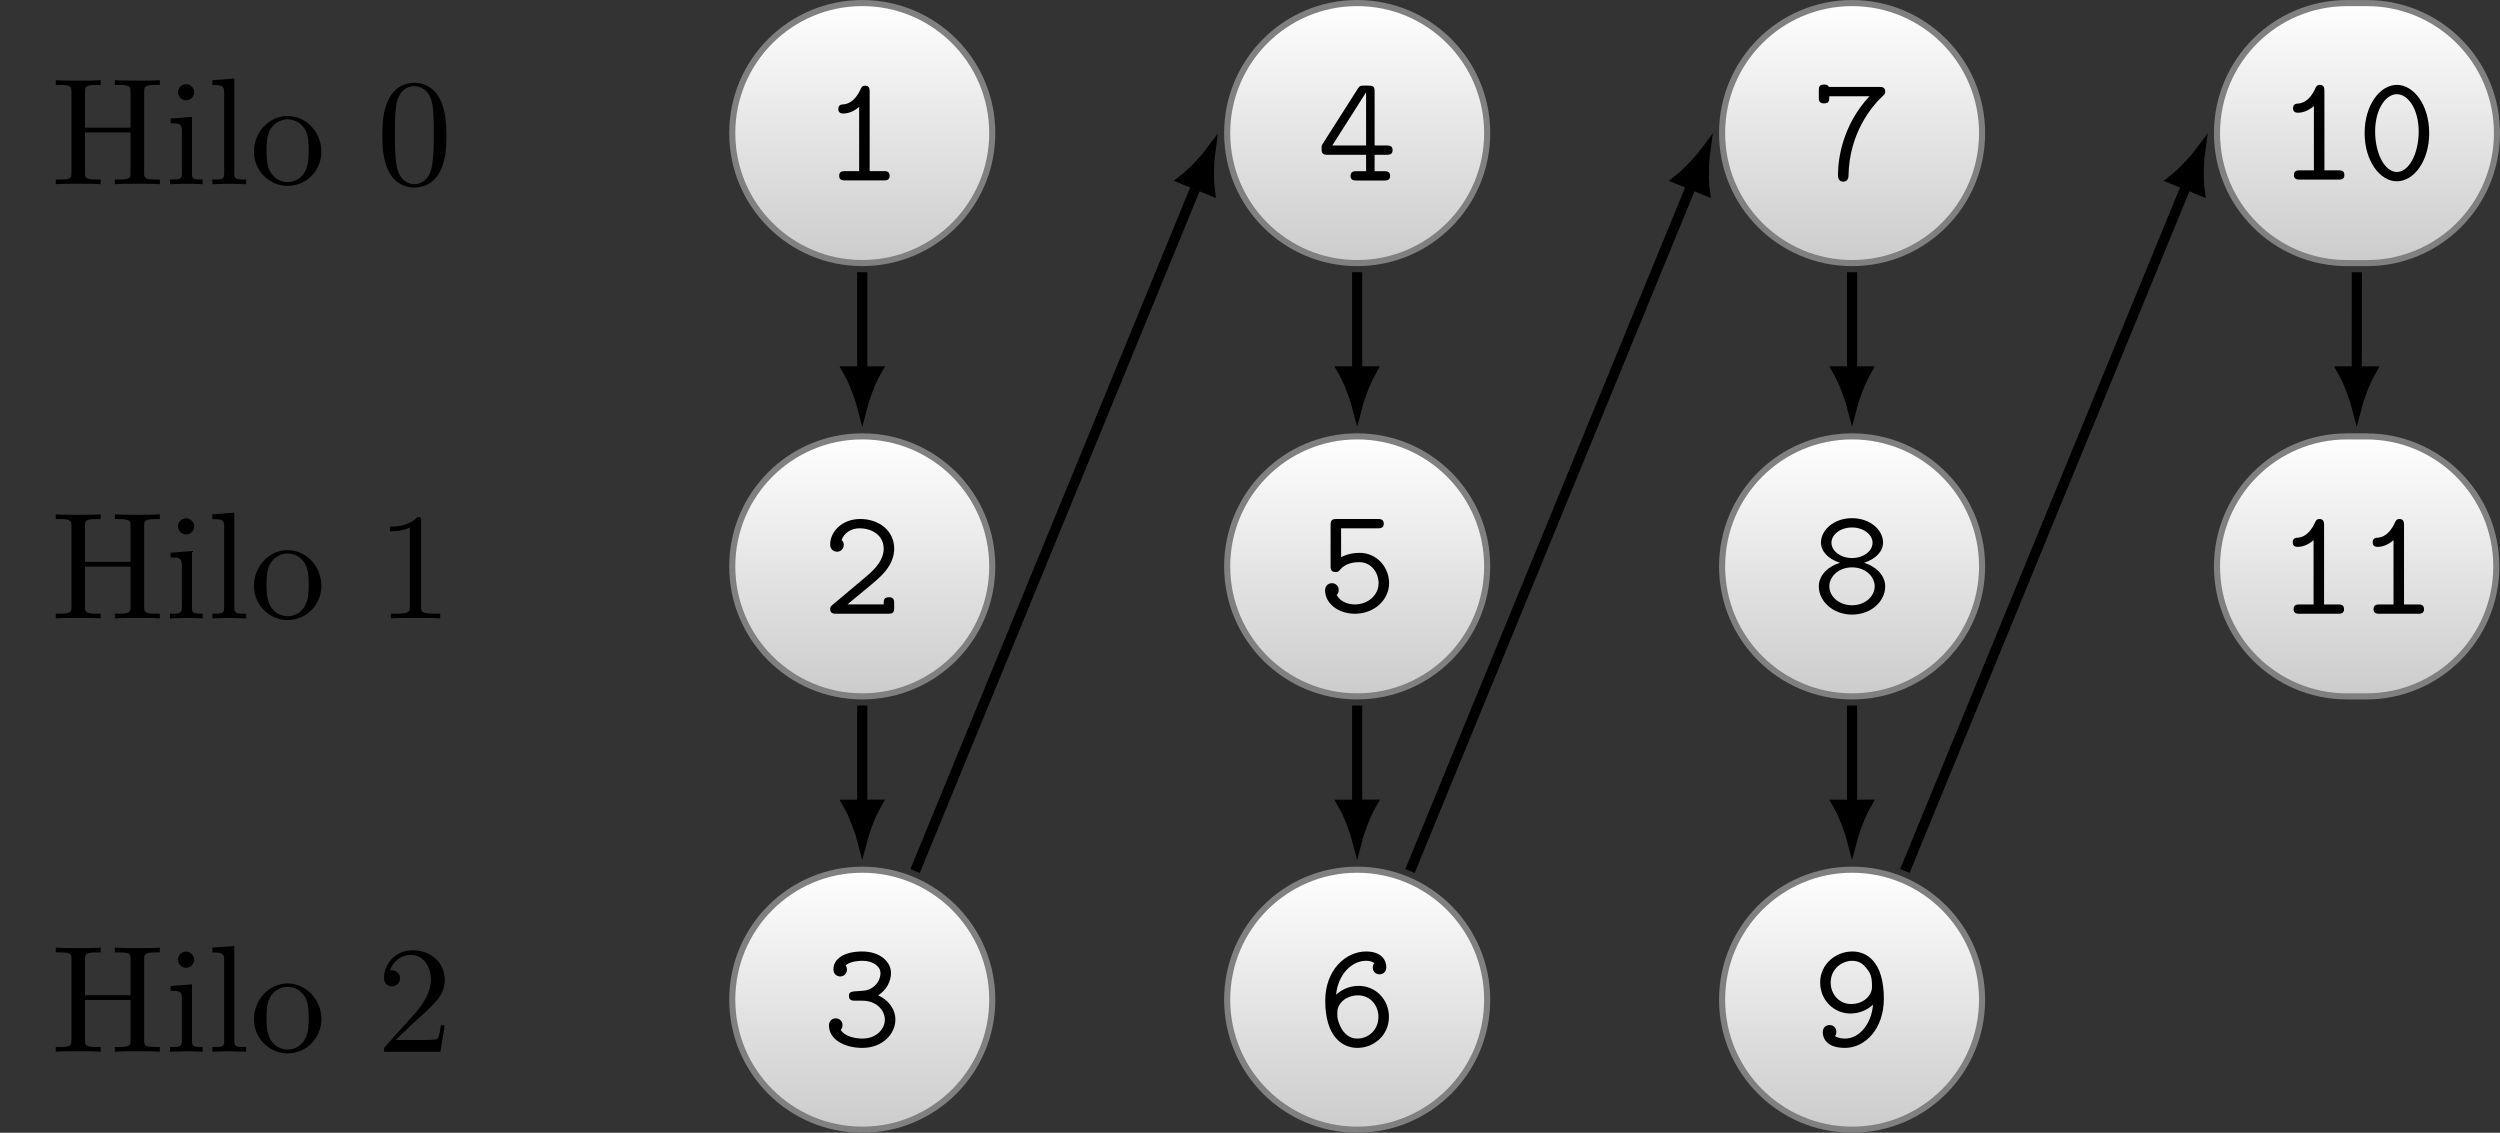 <?xml version="1.0" encoding="UTF-8"?>
<svg xmlns="http://www.w3.org/2000/svg" xmlns:xlink="http://www.w3.org/1999/xlink" width="490.63" height="222.3" viewBox="0 0 490.63 222.3">
<rect x="0" y="0" width="490.63" height="222.3" fill="#333333" stroke="none"/>
<defs>
<g>
<g id="glyph-0-0">
<path d="M 21.406 0 L 21.406 -0.922 L 20.688 -0.922 C 18.375 -0.922 18.328 -1.25 18.328 -2.328 L 18.328 -18.078 C 18.328 -19.156 18.375 -19.484 20.688 -19.484 L 21.406 -19.484 L 21.406 -20.422 C 20.359 -20.328 18.141 -20.328 17 -20.328 C 15.875 -20.328 13.625 -20.328 12.578 -20.422 L 12.578 -19.484 L 13.297 -19.484 C 15.609 -19.484 15.656 -19.156 15.656 -18.078 L 15.656 -11.094 L 6.719 -11.094 L 6.719 -18.078 C 6.719 -19.156 6.781 -19.484 9.094 -19.484 L 9.797 -19.484 L 9.797 -20.422 C 8.766 -20.328 6.547 -20.328 5.406 -20.328 C 4.281 -20.328 2.031 -20.328 0.984 -20.422 L 0.984 -19.484 L 1.703 -19.484 C 4 -19.484 4.062 -19.156 4.062 -18.078 L 4.062 -2.328 C 4.062 -1.25 4 -0.922 1.703 -0.922 L 0.984 -0.922 L 0.984 0 C 2.031 -0.094 4.25 -0.094 5.375 -0.094 C 6.516 -0.094 8.766 -0.094 9.797 0 L 9.797 -0.922 L 9.094 -0.922 C 6.781 -0.922 6.719 -1.25 6.719 -2.328 L 6.719 -10.156 L 15.656 -10.156 L 15.656 -2.328 C 15.656 -1.25 15.609 -0.922 13.297 -0.922 L 12.578 -0.922 L 12.578 0 C 13.625 -0.094 15.844 -0.094 16.984 -0.094 C 18.109 -0.094 20.359 -0.094 21.406 0 Z M 21.406 0 "/>
</g>
<g id="glyph-0-1">
<path d="M 7.391 0 L 7.391 -0.922 C 5.406 -0.922 5.297 -1.078 5.297 -2.234 L 5.297 -13.219 L 1.109 -12.891 L 1.109 -11.953 C 3.047 -11.953 3.312 -11.781 3.312 -10.312 L 3.312 -2.266 C 3.312 -0.922 2.984 -0.922 0.984 -0.922 L 0.984 0 L 4.281 -0.094 C 5.328 -0.094 6.359 -0.031 7.391 0 Z M 5.734 -18.047 C 5.734 -18.859 5.047 -19.641 4.156 -19.641 C 3.141 -19.641 2.547 -18.797 2.547 -18.047 C 2.547 -17.25 3.234 -16.469 4.125 -16.469 C 5.141 -16.469 5.734 -17.312 5.734 -18.047 Z M 5.734 -18.047 "/>
</g>
<g id="glyph-0-2">
<path d="M 7.625 0 L 7.625 -0.922 C 5.625 -0.922 5.297 -0.922 5.297 -2.266 L 5.297 -20.75 L 0.984 -20.422 L 0.984 -19.484 C 3.078 -19.484 3.312 -19.281 3.312 -17.812 L 3.312 -2.266 C 3.312 -0.922 2.984 -0.922 0.984 -0.922 L 0.984 0 L 4.297 -0.094 Z M 7.625 0 "/>
</g>
<g id="glyph-0-3">
<path d="M 14.078 -6.391 C 14.078 -10.219 11.094 -13.391 7.469 -13.391 C 3.734 -13.391 0.844 -10.141 0.844 -6.391 C 0.844 -2.547 3.953 0.328 7.438 0.328 C 11.062 0.328 14.078 -2.594 14.078 -6.391 Z M 11.594 -6.641 C 11.594 -5.562 11.594 -3.953 10.938 -2.625 C 10.281 -1.281 8.969 -0.422 7.469 -0.422 C 6.188 -0.422 4.875 -1.047 4.062 -2.422 C 3.312 -3.734 3.312 -5.562 3.312 -6.641 C 3.312 -7.797 3.312 -9.422 4.031 -10.734 C 4.844 -12.109 6.25 -12.734 7.438 -12.734 C 8.766 -12.734 10.047 -12.078 10.828 -10.797 C 11.594 -9.5 11.594 -7.766 11.594 -6.641 Z M 11.594 -6.641 "/>
</g>
<g id="glyph-0-4">
<path d="M 13.75 -9.562 C 13.75 -11.953 13.594 -14.344 12.547 -16.562 C 11.172 -19.422 8.734 -19.906 7.469 -19.906 C 5.672 -19.906 3.5 -19.125 2.266 -16.344 C 1.312 -14.281 1.172 -11.953 1.172 -9.562 C 1.172 -7.328 1.281 -4.641 2.516 -2.359 C 3.797 0.062 5.984 0.656 7.438 0.656 C 9.062 0.656 11.328 0.031 12.641 -2.812 C 13.594 -4.875 13.75 -7.203 13.75 -9.562 Z M 11.266 -9.922 C 11.266 -7.688 11.266 -5.656 10.938 -3.734 C 10.484 -0.891 8.781 0 7.438 0 C 6.281 0 4.516 -0.75 3.969 -3.609 C 3.641 -5.406 3.641 -8.156 3.641 -9.922 C 3.641 -11.844 3.641 -13.812 3.891 -15.422 C 4.453 -18.984 6.703 -19.25 7.438 -19.25 C 8.422 -19.25 10.406 -18.719 10.969 -15.75 C 11.266 -14.078 11.266 -11.812 11.266 -9.922 Z M 11.266 -9.922 "/>
</g>
<g id="glyph-0-5">
<path d="M 12.531 0 L 12.531 -0.922 L 11.562 -0.922 C 8.875 -0.922 8.781 -1.25 8.781 -2.359 L 8.781 -19.125 C 8.781 -19.844 8.781 -19.906 8.094 -19.906 C 6.25 -18 3.609 -18 2.656 -18 L 2.656 -17.062 C 3.266 -17.062 5.016 -17.062 6.578 -17.844 L 6.578 -2.359 C 6.578 -1.281 6.484 -0.922 3.797 -0.922 L 2.844 -0.922 L 2.844 0 C 3.891 -0.094 6.484 -0.094 7.688 -0.094 C 8.875 -0.094 11.484 -0.094 12.531 0 Z M 12.531 0 "/>
</g>
<g id="glyph-0-6">
<path d="M 13.422 -5.203 L 12.672 -5.203 C 12.531 -4.297 12.312 -2.984 12.016 -2.547 C 11.812 -2.297 9.828 -2.297 9.172 -2.297 L 3.797 -2.297 L 6.969 -5.375 C 11.625 -9.5 13.422 -11.125 13.422 -14.109 C 13.422 -17.516 10.734 -19.906 7.078 -19.906 C 3.703 -19.906 1.5 -17.156 1.5 -14.5 C 1.5 -12.828 2.984 -12.828 3.078 -12.828 C 3.594 -12.828 4.641 -13.188 4.641 -14.406 C 4.641 -15.188 4.094 -15.969 3.047 -15.969 C 2.812 -15.969 2.75 -15.969 2.656 -15.938 C 3.344 -17.875 4.969 -18.984 6.703 -18.984 C 9.422 -18.984 10.703 -16.562 10.703 -14.109 C 10.703 -11.719 9.203 -9.359 7.562 -7.5 L 1.828 -1.109 C 1.5 -0.781 1.5 -0.719 1.5 0 L 12.578 0 Z M 13.422 -5.203 "/>
</g>
<g id="glyph-1-0">
<path d="M 13.219 -0.891 C 13.219 -1.828 12.5 -1.828 12.016 -1.828 L 9.297 -1.828 L 9.297 -17.359 C 9.297 -17.844 9.297 -18.594 8.406 -18.594 C 7.828 -18.594 7.656 -18.234 7.5 -17.875 C 6.359 -15.328 4.812 -15 4.25 -14.938 C 3.766 -14.922 3.141 -14.859 3.141 -14.016 C 3.141 -13.266 3.672 -13.125 4.125 -13.125 C 4.688 -13.125 5.922 -13.297 7.234 -14.438 L 7.234 -1.828 L 4.516 -1.828 C 4.031 -1.828 3.312 -1.828 3.312 -0.891 C 3.312 0 4.062 0 4.516 0 L 12.016 0 C 12.469 0 13.219 0 13.219 -0.891 Z M 13.219 -0.891 "/>
</g>
<g id="glyph-1-1">
<path d="M 14.797 -5.953 C 14.797 -6.875 14.078 -6.875 13.594 -6.875 L 11.266 -6.875 L 11.266 -17.391 C 11.266 -18.375 11.062 -18.625 10.047 -18.625 L 9.203 -18.625 C 8.484 -18.625 8.344 -18.594 7.953 -18 L 1.141 -7.297 C 0.859 -6.906 0.859 -6.844 0.859 -6.25 C 0.859 -5.266 1.141 -5.047 2.062 -5.047 L 9.594 -5.047 L 9.594 -1.828 L 7.734 -1.828 C 7.266 -1.828 6.547 -1.828 6.547 -0.891 C 6.547 0 7.297 0 7.734 0 L 13.125 0 C 13.562 0 14.312 0 14.312 -0.891 C 14.312 -1.828 13.594 -1.828 13.125 -1.828 L 11.266 -1.828 L 11.266 -5.047 L 13.594 -5.047 C 14.047 -5.047 14.797 -5.047 14.797 -5.953 Z M 9.594 -6.875 L 2.953 -6.875 L 9.594 -17.312 Z M 9.594 -6.875 "/>
</g>
<g id="glyph-1-2">
<path d="M 14.344 -17.344 C 14.344 -18.266 13.625 -18.266 13.156 -18.266 L 3.281 -18.266 C 3.109 -18.734 2.578 -18.734 2.328 -18.734 C 1.312 -18.734 1.312 -18.078 1.312 -17.516 L 1.312 -16.266 C 1.312 -15.688 1.312 -15.031 2.328 -15.031 C 3.375 -15.031 3.375 -15.609 3.375 -16.438 L 11.266 -16.438 C 6.094 -10.938 5.078 -4.359 5.078 -1.078 C 5.078 -0.656 5.078 0.328 6.125 0.328 C 6.641 0.328 7.141 0 7.141 -0.859 C 7.297 -9.359 11.859 -14.562 13.688 -16.312 C 14.281 -16.859 14.344 -16.922 14.344 -17.344 Z M 14.344 -17.344 "/>
</g>
<g id="glyph-1-3">
<path d="M 14.172 -9.109 C 14.172 -14.672 11.125 -18.594 7.828 -18.594 C 4.484 -18.594 1.5 -14.594 1.5 -9.141 C 1.5 -3.594 4.547 0.328 7.828 0.328 C 11.172 0.328 14.172 -3.672 14.172 -9.109 Z M 12.109 -9.453 C 12.109 -5.016 10.156 -1.5 7.828 -1.5 C 5.5 -1.5 3.562 -5.016 3.562 -9.453 C 3.562 -13.812 5.625 -16.766 7.828 -16.766 C 10.016 -16.766 12.109 -13.844 12.109 -9.453 Z M 12.109 -9.453 "/>
</g>
<g id="glyph-1-4">
<path d="M 14.109 -1.219 L 14.109 -2 C 14.109 -2.578 14.109 -3.234 13.094 -3.234 C 12.047 -3.234 12.047 -2.656 12.047 -1.828 L 4.938 -1.828 C 6.703 -3.344 9.562 -5.594 10.844 -6.781 C 12.734 -8.453 14.109 -10.375 14.109 -12.766 C 14.109 -16.344 11.094 -18.594 7.438 -18.594 C 3.922 -18.594 1.547 -16.141 1.547 -13.594 C 1.547 -12.5 2.391 -12.172 2.906 -12.172 C 3.531 -12.172 4.219 -12.672 4.219 -13.516 C 4.219 -13.875 4.062 -14.25 3.797 -14.469 C 4.25 -15.844 5.656 -16.766 7.297 -16.766 C 9.75 -16.766 12.047 -15.391 12.047 -12.766 C 12.047 -10.672 10.578 -8.938 8.609 -7.297 L 2 -1.734 C 1.734 -1.5 1.547 -1.344 1.547 -0.922 C 1.547 0 2.297 0 2.781 0 L 12.906 0 C 13.906 0 14.109 -0.266 14.109 -1.219 Z M 14.109 -1.219 "/>
</g>
<g id="glyph-1-5">
<path d="M 14.109 -5.672 C 14.109 -8.703 11.812 -11.625 8.281 -11.625 C 7.234 -11.625 5.922 -11.422 4.688 -10.766 L 4.688 -16.438 L 11.859 -16.438 C 12.312 -16.438 13.062 -16.438 13.062 -17.344 C 13.062 -18.266 12.344 -18.266 11.859 -18.266 L 3.828 -18.266 C 2.844 -18.266 2.625 -18 2.625 -17.031 L 2.625 -9.094 C 2.625 -8.547 2.625 -7.859 3.594 -7.859 C 4.125 -7.859 4.25 -8.016 4.484 -8.312 C 5.297 -9.266 6.516 -9.797 8.25 -9.797 C 10.703 -9.797 12.047 -7.625 12.047 -5.672 C 12.047 -3.281 9.922 -1.5 7.406 -1.5 C 6.578 -1.5 4.656 -1.734 3.828 -3.375 C 3.969 -3.531 4.219 -3.734 4.219 -4.328 C 4.219 -5.203 3.531 -5.672 2.906 -5.672 C 2.453 -5.672 1.547 -5.406 1.547 -4.25 C 1.547 -1.766 4.062 0.328 7.406 0.328 C 11.156 0.328 14.109 -2.359 14.109 -5.672 Z M 14.109 -5.672 "/>
</g>
<g id="glyph-1-6">
<path d="M 14.344 -5.203 C 14.344 -7.438 12.406 -9.203 10.188 -9.828 C 12.578 -10.641 13.922 -12.109 13.922 -13.812 C 13.922 -16.266 11.391 -18.594 7.828 -18.594 C 4.25 -18.594 1.734 -16.234 1.734 -13.812 C 1.734 -12.109 3.109 -10.609 5.469 -9.828 C 3.234 -9.203 1.312 -7.438 1.312 -5.203 C 1.312 -2.297 4.094 0.328 7.828 0.328 C 11.594 0.328 14.344 -2.297 14.344 -5.203 Z M 11.859 -13.781 C 11.859 -12.078 10.016 -10.766 7.828 -10.766 C 5.656 -10.766 3.797 -12.109 3.797 -13.781 C 3.797 -15.328 5.469 -16.766 7.828 -16.766 C 10.156 -16.766 11.859 -15.328 11.859 -13.781 Z M 12.281 -5.234 C 12.281 -3.172 10.312 -1.5 7.828 -1.5 C 5.344 -1.5 3.375 -3.172 3.375 -5.234 C 3.375 -7.047 5.109 -8.938 7.828 -8.938 C 10.578 -8.938 12.281 -7.047 12.281 -5.234 Z M 12.281 -5.234 "/>
</g>
<g id="glyph-1-7">
<path d="M 14.344 -5.203 C 14.344 -7.328 12.938 -9.094 10.969 -9.984 C 12.641 -11.062 13.484 -12.766 13.484 -14.375 C 13.484 -16.594 11.297 -18.594 7.859 -18.594 C 4.281 -18.594 2.188 -17.156 2.188 -15.094 C 2.188 -14.109 2.922 -13.688 3.531 -13.688 C 4.156 -13.688 4.844 -14.203 4.844 -15.031 C 4.844 -15.453 4.656 -15.75 4.578 -15.844 C 5.5 -16.766 7.625 -16.766 7.891 -16.766 C 9.922 -16.766 11.422 -15.688 11.422 -14.344 C 11.422 -13.453 10.969 -12.406 10.156 -11.75 C 9.203 -10.969 8.453 -10.906 7.391 -10.844 C 5.672 -10.734 5.234 -10.734 5.234 -9.859 C 5.234 -8.938 5.953 -8.938 6.422 -8.938 L 7.797 -8.938 C 10.766 -8.938 12.281 -6.938 12.281 -5.203 C 12.281 -3.375 10.609 -1.5 7.891 -1.5 C 6.703 -1.5 4.391 -1.828 3.609 -3.234 C 3.766 -3.375 3.969 -3.562 3.969 -4.156 C 3.969 -4.875 3.406 -5.469 2.656 -5.469 C 1.969 -5.469 1.312 -5.016 1.312 -4.062 C 1.312 -1.406 4.219 0.328 7.891 0.328 C 11.812 0.328 14.344 -2.422 14.344 -5.203 Z M 14.344 -5.203 "/>
</g>
<g id="glyph-1-8">
<path d="M 14.078 -5.766 C 14.078 -9.172 11.453 -11.844 8.156 -11.844 C 6.609 -11.844 5.047 -11.328 3.703 -10.109 C 4.125 -14.312 6.938 -16.766 9.562 -16.766 C 10.578 -16.766 11.062 -16.438 11.203 -16.297 C 11.062 -16.141 10.906 -15.969 10.906 -15.422 C 10.906 -14.703 11.453 -14.109 12.219 -14.109 C 12.969 -14.109 13.562 -14.609 13.562 -15.516 C 13.562 -16.984 12.5 -18.594 9.594 -18.594 C 5.594 -18.594 1.578 -14.969 1.578 -8.938 C 1.578 -1.859 4.938 0.328 7.891 0.328 C 11.156 0.328 14.078 -2.188 14.078 -5.766 Z M 12.016 -5.766 C 12.016 -3.203 10.047 -1.5 7.891 -1.5 C 5.953 -1.5 4.781 -2.953 4.188 -4.781 C 3.891 -5.5 3.953 -6.219 3.953 -6.641 C 3.953 -8.484 5.734 -9.984 8.016 -9.984 C 10.438 -9.984 12.016 -7.984 12.016 -5.766 Z M 12.016 -5.766 "/>
</g>
<g id="glyph-1-9">
<path d="M 14.078 -9.328 C 14.078 -16.531 10.766 -18.594 7.922 -18.594 C 4.609 -18.594 1.578 -16.109 1.578 -12.5 C 1.578 -9.094 4.219 -6.422 7.5 -6.422 C 9.062 -6.422 10.609 -6.938 11.953 -8.156 C 11.656 -4.453 9.328 -1.5 6.453 -1.5 C 6.188 -1.5 5.109 -1.531 4.484 -2 C 4.609 -2.156 4.75 -2.328 4.75 -2.844 C 4.75 -3.562 4.219 -4.156 3.438 -4.156 C 2.688 -4.156 2.094 -3.641 2.094 -2.75 C 2.094 -1.797 2.625 0.328 6.453 0.328 C 10.406 0.328 14.078 -3.406 14.078 -9.328 Z M 11.75 -11.625 C 11.75 -9.984 10.141 -8.281 7.656 -8.281 C 5.234 -8.281 3.641 -10.281 3.641 -12.5 C 3.641 -15.094 5.766 -16.766 7.922 -16.766 C 9.203 -16.766 10.047 -16.078 10.516 -15.484 C 11.484 -14.312 11.75 -13.75 11.75 -11.625 Z M 11.75 -11.625 "/>
</g>
</g>
<clipPath id="clip-0">
<path clip-rule="nonzero" d="M 143 1 L 195 1 L 195 52 L 143 52 Z M 143 1 "/>
</clipPath>
<clipPath id="clip-1">
<path clip-rule="nonzero" d="M 169.223 0.602 C 183.312 0.602 194.734 12.023 194.734 26.113 C 194.734 40.203 183.312 51.625 169.223 51.625 C 155.129 51.625 143.707 40.203 143.707 26.113 C 143.707 12.023 155.129 0.602 169.223 0.602 Z M 169.223 0.602 "/>
</clipPath>
<linearGradient id="linear-pattern-0" gradientUnits="userSpaceOnUse" x1="0" y1="25.003" x2="0" y2="74.997" gradientTransform="matrix(1.021, 0, 0, -1.021, 118.191, 77.143)">
<stop offset="0" stop-color="rgb(80%, 80%, 80%)" stop-opacity="1"/>
<stop offset="0.016" stop-color="rgb(80.156%, 80.156%, 80.156%)" stop-opacity="1"/>
<stop offset="0.031" stop-color="rgb(80.469%, 80.469%, 80.469%)" stop-opacity="1"/>
<stop offset="0.047" stop-color="rgb(80.782%, 80.782%, 80.782%)" stop-opacity="1"/>
<stop offset="0.062" stop-color="rgb(81.093%, 81.093%, 81.093%)" stop-opacity="1"/>
<stop offset="0.078" stop-color="rgb(81.406%, 81.406%, 81.406%)" stop-opacity="1"/>
<stop offset="0.094" stop-color="rgb(81.718%, 81.718%, 81.718%)" stop-opacity="1"/>
<stop offset="0.109" stop-color="rgb(82.031%, 82.031%, 82.031%)" stop-opacity="1"/>
<stop offset="0.125" stop-color="rgb(82.344%, 82.344%, 82.344%)" stop-opacity="1"/>
<stop offset="0.141" stop-color="rgb(82.655%, 82.655%, 82.655%)" stop-opacity="1"/>
<stop offset="0.156" stop-color="rgb(82.968%, 82.968%, 82.968%)" stop-opacity="1"/>
<stop offset="0.172" stop-color="rgb(83.281%, 83.281%, 83.281%)" stop-opacity="1"/>
<stop offset="0.188" stop-color="rgb(83.594%, 83.594%, 83.594%)" stop-opacity="1"/>
<stop offset="0.203" stop-color="rgb(83.905%, 83.905%, 83.905%)" stop-opacity="1"/>
<stop offset="0.219" stop-color="rgb(84.218%, 84.218%, 84.218%)" stop-opacity="1"/>
<stop offset="0.234" stop-color="rgb(84.531%, 84.531%, 84.531%)" stop-opacity="1"/>
<stop offset="0.25" stop-color="rgb(84.843%, 84.843%, 84.843%)" stop-opacity="1"/>
<stop offset="0.266" stop-color="rgb(85.156%, 85.156%, 85.156%)" stop-opacity="1"/>
<stop offset="0.281" stop-color="rgb(85.468%, 85.468%, 85.468%)" stop-opacity="1"/>
<stop offset="0.297" stop-color="rgb(85.78%, 85.78%, 85.78%)" stop-opacity="1"/>
<stop offset="0.312" stop-color="rgb(86.093%, 86.093%, 86.093%)" stop-opacity="1"/>
<stop offset="0.328" stop-color="rgb(86.406%, 86.406%, 86.406%)" stop-opacity="1"/>
<stop offset="0.344" stop-color="rgb(86.719%, 86.719%, 86.719%)" stop-opacity="1"/>
<stop offset="0.359" stop-color="rgb(87.03%, 87.03%, 87.03%)" stop-opacity="1"/>
<stop offset="0.375" stop-color="rgb(87.343%, 87.343%, 87.343%)" stop-opacity="1"/>
<stop offset="0.391" stop-color="rgb(87.656%, 87.656%, 87.656%)" stop-opacity="1"/>
<stop offset="0.406" stop-color="rgb(87.968%, 87.968%, 87.968%)" stop-opacity="1"/>
<stop offset="0.422" stop-color="rgb(88.281%, 88.281%, 88.281%)" stop-opacity="1"/>
<stop offset="0.438" stop-color="rgb(88.593%, 88.593%, 88.593%)" stop-opacity="1"/>
<stop offset="0.453" stop-color="rgb(88.905%, 88.905%, 88.905%)" stop-opacity="1"/>
<stop offset="0.469" stop-color="rgb(89.218%, 89.218%, 89.218%)" stop-opacity="1"/>
<stop offset="0.484" stop-color="rgb(89.531%, 89.531%, 89.531%)" stop-opacity="1"/>
<stop offset="0.5" stop-color="rgb(89.844%, 89.844%, 89.844%)" stop-opacity="1"/>
<stop offset="0.516" stop-color="rgb(90.155%, 90.155%, 90.155%)" stop-opacity="1"/>
<stop offset="0.531" stop-color="rgb(90.468%, 90.468%, 90.468%)" stop-opacity="1"/>
<stop offset="0.547" stop-color="rgb(90.781%, 90.781%, 90.781%)" stop-opacity="1"/>
<stop offset="0.562" stop-color="rgb(91.093%, 91.093%, 91.093%)" stop-opacity="1"/>
<stop offset="0.578" stop-color="rgb(91.405%, 91.405%, 91.405%)" stop-opacity="1"/>
<stop offset="0.594" stop-color="rgb(91.718%, 91.718%, 91.718%)" stop-opacity="1"/>
<stop offset="0.609" stop-color="rgb(92.03%, 92.03%, 92.03%)" stop-opacity="1"/>
<stop offset="0.625" stop-color="rgb(92.343%, 92.343%, 92.343%)" stop-opacity="1"/>
<stop offset="0.641" stop-color="rgb(92.654%, 92.654%, 92.654%)" stop-opacity="1"/>
<stop offset="0.656" stop-color="rgb(92.967%, 92.967%, 92.967%)" stop-opacity="1"/>
<stop offset="0.672" stop-color="rgb(93.28%, 93.28%, 93.28%)" stop-opacity="1"/>
<stop offset="0.688" stop-color="rgb(93.593%, 93.593%, 93.593%)" stop-opacity="1"/>
<stop offset="0.703" stop-color="rgb(93.904%, 93.904%, 93.904%)" stop-opacity="1"/>
<stop offset="0.719" stop-color="rgb(94.217%, 94.217%, 94.217%)" stop-opacity="1"/>
<stop offset="0.734" stop-color="rgb(94.53%, 94.53%, 94.53%)" stop-opacity="1"/>
<stop offset="0.75" stop-color="rgb(94.843%, 94.843%, 94.843%)" stop-opacity="1"/>
<stop offset="0.766" stop-color="rgb(95.154%, 95.154%, 95.154%)" stop-opacity="1"/>
<stop offset="0.781" stop-color="rgb(95.467%, 95.467%, 95.467%)" stop-opacity="1"/>
<stop offset="0.797" stop-color="rgb(95.779%, 95.779%, 95.779%)" stop-opacity="1"/>
<stop offset="0.812" stop-color="rgb(96.092%, 96.092%, 96.092%)" stop-opacity="1"/>
<stop offset="0.828" stop-color="rgb(96.404%, 96.404%, 96.404%)" stop-opacity="1"/>
<stop offset="0.844" stop-color="rgb(96.716%, 96.716%, 96.716%)" stop-opacity="1"/>
<stop offset="0.859" stop-color="rgb(97.029%, 97.029%, 97.029%)" stop-opacity="1"/>
<stop offset="0.875" stop-color="rgb(97.342%, 97.342%, 97.342%)" stop-opacity="1"/>
<stop offset="0.891" stop-color="rgb(97.653%, 97.653%, 97.653%)" stop-opacity="1"/>
<stop offset="0.906" stop-color="rgb(97.966%, 97.966%, 97.966%)" stop-opacity="1"/>
<stop offset="0.922" stop-color="rgb(98.279%, 98.279%, 98.279%)" stop-opacity="1"/>
<stop offset="0.938" stop-color="rgb(98.592%, 98.592%, 98.592%)" stop-opacity="1"/>
<stop offset="0.953" stop-color="rgb(98.903%, 98.903%, 98.903%)" stop-opacity="1"/>
<stop offset="0.969" stop-color="rgb(99.216%, 99.216%, 99.216%)" stop-opacity="1"/>
<stop offset="0.984" stop-color="rgb(99.529%, 99.529%, 99.529%)" stop-opacity="1"/>
<stop offset="1" stop-color="rgb(99.841%, 99.841%, 99.841%)" stop-opacity="1"/>
</linearGradient>
<clipPath id="clip-2">
<path clip-rule="nonzero" d="M 240 1 L 292 1 L 292 52 L 240 52 Z M 240 1 "/>
</clipPath>
<clipPath id="clip-3">
<path clip-rule="nonzero" d="M 266.348 0.602 C 280.441 0.602 291.863 12.023 291.863 26.117 C 291.863 40.207 280.441 51.629 266.348 51.629 C 252.258 51.629 240.836 40.207 240.836 26.117 C 240.836 12.023 252.258 0.602 266.348 0.602 Z M 266.348 0.602 "/>
</clipPath>
<linearGradient id="linear-pattern-1" gradientUnits="userSpaceOnUse" x1="0" y1="25.003" x2="0" y2="74.997" gradientTransform="matrix(1.021, 0, 0, -1.021, 215.319, 77.145)">
<stop offset="0" stop-color="rgb(80%, 80%, 80%)" stop-opacity="1"/>
<stop offset="0.016" stop-color="rgb(80.156%, 80.156%, 80.156%)" stop-opacity="1"/>
<stop offset="0.031" stop-color="rgb(80.469%, 80.469%, 80.469%)" stop-opacity="1"/>
<stop offset="0.047" stop-color="rgb(80.782%, 80.782%, 80.782%)" stop-opacity="1"/>
<stop offset="0.062" stop-color="rgb(81.093%, 81.093%, 81.093%)" stop-opacity="1"/>
<stop offset="0.078" stop-color="rgb(81.406%, 81.406%, 81.406%)" stop-opacity="1"/>
<stop offset="0.094" stop-color="rgb(81.718%, 81.718%, 81.718%)" stop-opacity="1"/>
<stop offset="0.109" stop-color="rgb(82.031%, 82.031%, 82.031%)" stop-opacity="1"/>
<stop offset="0.125" stop-color="rgb(82.344%, 82.344%, 82.344%)" stop-opacity="1"/>
<stop offset="0.141" stop-color="rgb(82.655%, 82.655%, 82.655%)" stop-opacity="1"/>
<stop offset="0.156" stop-color="rgb(82.968%, 82.968%, 82.968%)" stop-opacity="1"/>
<stop offset="0.172" stop-color="rgb(83.281%, 83.281%, 83.281%)" stop-opacity="1"/>
<stop offset="0.188" stop-color="rgb(83.594%, 83.594%, 83.594%)" stop-opacity="1"/>
<stop offset="0.203" stop-color="rgb(83.905%, 83.905%, 83.905%)" stop-opacity="1"/>
<stop offset="0.219" stop-color="rgb(84.218%, 84.218%, 84.218%)" stop-opacity="1"/>
<stop offset="0.234" stop-color="rgb(84.531%, 84.531%, 84.531%)" stop-opacity="1"/>
<stop offset="0.25" stop-color="rgb(84.843%, 84.843%, 84.843%)" stop-opacity="1"/>
<stop offset="0.266" stop-color="rgb(85.156%, 85.156%, 85.156%)" stop-opacity="1"/>
<stop offset="0.281" stop-color="rgb(85.468%, 85.468%, 85.468%)" stop-opacity="1"/>
<stop offset="0.297" stop-color="rgb(85.78%, 85.78%, 85.78%)" stop-opacity="1"/>
<stop offset="0.312" stop-color="rgb(86.093%, 86.093%, 86.093%)" stop-opacity="1"/>
<stop offset="0.328" stop-color="rgb(86.406%, 86.406%, 86.406%)" stop-opacity="1"/>
<stop offset="0.344" stop-color="rgb(86.719%, 86.719%, 86.719%)" stop-opacity="1"/>
<stop offset="0.359" stop-color="rgb(87.03%, 87.03%, 87.03%)" stop-opacity="1"/>
<stop offset="0.375" stop-color="rgb(87.343%, 87.343%, 87.343%)" stop-opacity="1"/>
<stop offset="0.391" stop-color="rgb(87.656%, 87.656%, 87.656%)" stop-opacity="1"/>
<stop offset="0.406" stop-color="rgb(87.968%, 87.968%, 87.968%)" stop-opacity="1"/>
<stop offset="0.422" stop-color="rgb(88.281%, 88.281%, 88.281%)" stop-opacity="1"/>
<stop offset="0.438" stop-color="rgb(88.593%, 88.593%, 88.593%)" stop-opacity="1"/>
<stop offset="0.453" stop-color="rgb(88.905%, 88.905%, 88.905%)" stop-opacity="1"/>
<stop offset="0.469" stop-color="rgb(89.218%, 89.218%, 89.218%)" stop-opacity="1"/>
<stop offset="0.484" stop-color="rgb(89.531%, 89.531%, 89.531%)" stop-opacity="1"/>
<stop offset="0.5" stop-color="rgb(89.844%, 89.844%, 89.844%)" stop-opacity="1"/>
<stop offset="0.516" stop-color="rgb(90.155%, 90.155%, 90.155%)" stop-opacity="1"/>
<stop offset="0.531" stop-color="rgb(90.468%, 90.468%, 90.468%)" stop-opacity="1"/>
<stop offset="0.547" stop-color="rgb(90.781%, 90.781%, 90.781%)" stop-opacity="1"/>
<stop offset="0.562" stop-color="rgb(91.093%, 91.093%, 91.093%)" stop-opacity="1"/>
<stop offset="0.578" stop-color="rgb(91.405%, 91.405%, 91.405%)" stop-opacity="1"/>
<stop offset="0.594" stop-color="rgb(91.718%, 91.718%, 91.718%)" stop-opacity="1"/>
<stop offset="0.609" stop-color="rgb(92.03%, 92.03%, 92.03%)" stop-opacity="1"/>
<stop offset="0.625" stop-color="rgb(92.343%, 92.343%, 92.343%)" stop-opacity="1"/>
<stop offset="0.641" stop-color="rgb(92.654%, 92.654%, 92.654%)" stop-opacity="1"/>
<stop offset="0.656" stop-color="rgb(92.967%, 92.967%, 92.967%)" stop-opacity="1"/>
<stop offset="0.672" stop-color="rgb(93.28%, 93.28%, 93.28%)" stop-opacity="1"/>
<stop offset="0.688" stop-color="rgb(93.593%, 93.593%, 93.593%)" stop-opacity="1"/>
<stop offset="0.703" stop-color="rgb(93.904%, 93.904%, 93.904%)" stop-opacity="1"/>
<stop offset="0.719" stop-color="rgb(94.217%, 94.217%, 94.217%)" stop-opacity="1"/>
<stop offset="0.734" stop-color="rgb(94.53%, 94.53%, 94.53%)" stop-opacity="1"/>
<stop offset="0.75" stop-color="rgb(94.843%, 94.843%, 94.843%)" stop-opacity="1"/>
<stop offset="0.766" stop-color="rgb(95.154%, 95.154%, 95.154%)" stop-opacity="1"/>
<stop offset="0.781" stop-color="rgb(95.467%, 95.467%, 95.467%)" stop-opacity="1"/>
<stop offset="0.797" stop-color="rgb(95.779%, 95.779%, 95.779%)" stop-opacity="1"/>
<stop offset="0.812" stop-color="rgb(96.092%, 96.092%, 96.092%)" stop-opacity="1"/>
<stop offset="0.828" stop-color="rgb(96.404%, 96.404%, 96.404%)" stop-opacity="1"/>
<stop offset="0.844" stop-color="rgb(96.716%, 96.716%, 96.716%)" stop-opacity="1"/>
<stop offset="0.859" stop-color="rgb(97.029%, 97.029%, 97.029%)" stop-opacity="1"/>
<stop offset="0.875" stop-color="rgb(97.342%, 97.342%, 97.342%)" stop-opacity="1"/>
<stop offset="0.891" stop-color="rgb(97.653%, 97.653%, 97.653%)" stop-opacity="1"/>
<stop offset="0.906" stop-color="rgb(97.966%, 97.966%, 97.966%)" stop-opacity="1"/>
<stop offset="0.922" stop-color="rgb(98.279%, 98.279%, 98.279%)" stop-opacity="1"/>
<stop offset="0.938" stop-color="rgb(98.592%, 98.592%, 98.592%)" stop-opacity="1"/>
<stop offset="0.953" stop-color="rgb(98.903%, 98.903%, 98.903%)" stop-opacity="1"/>
<stop offset="0.969" stop-color="rgb(99.216%, 99.216%, 99.216%)" stop-opacity="1"/>
<stop offset="0.984" stop-color="rgb(99.529%, 99.529%, 99.529%)" stop-opacity="1"/>
<stop offset="1" stop-color="rgb(99.841%, 99.841%, 99.841%)" stop-opacity="1"/>
</linearGradient>
<clipPath id="clip-4">
<path clip-rule="nonzero" d="M 337 1 L 389 1 L 389 52 L 337 52 Z M 337 1 "/>
</clipPath>
<clipPath id="clip-5">
<path clip-rule="nonzero" d="M 363.477 0.605 C 377.566 0.605 388.988 12.027 388.988 26.117 C 388.988 40.207 377.566 51.629 363.477 51.629 C 349.387 51.629 337.965 40.207 337.965 26.117 C 337.965 12.027 349.387 0.605 363.477 0.605 Z M 363.477 0.605 "/>
</clipPath>
<linearGradient id="linear-pattern-2" gradientUnits="userSpaceOnUse" x1="0" y1="25.003" x2="0" y2="74.997" gradientTransform="matrix(1.021, 0, 0, -1.021, 312.447, 77.148)">
<stop offset="0" stop-color="rgb(80%, 80%, 80%)" stop-opacity="1"/>
<stop offset="0.016" stop-color="rgb(80.156%, 80.156%, 80.156%)" stop-opacity="1"/>
<stop offset="0.031" stop-color="rgb(80.469%, 80.469%, 80.469%)" stop-opacity="1"/>
<stop offset="0.047" stop-color="rgb(80.782%, 80.782%, 80.782%)" stop-opacity="1"/>
<stop offset="0.062" stop-color="rgb(81.093%, 81.093%, 81.093%)" stop-opacity="1"/>
<stop offset="0.078" stop-color="rgb(81.406%, 81.406%, 81.406%)" stop-opacity="1"/>
<stop offset="0.094" stop-color="rgb(81.718%, 81.718%, 81.718%)" stop-opacity="1"/>
<stop offset="0.109" stop-color="rgb(82.031%, 82.031%, 82.031%)" stop-opacity="1"/>
<stop offset="0.125" stop-color="rgb(82.344%, 82.344%, 82.344%)" stop-opacity="1"/>
<stop offset="0.141" stop-color="rgb(82.655%, 82.655%, 82.655%)" stop-opacity="1"/>
<stop offset="0.156" stop-color="rgb(82.968%, 82.968%, 82.968%)" stop-opacity="1"/>
<stop offset="0.172" stop-color="rgb(83.281%, 83.281%, 83.281%)" stop-opacity="1"/>
<stop offset="0.188" stop-color="rgb(83.594%, 83.594%, 83.594%)" stop-opacity="1"/>
<stop offset="0.203" stop-color="rgb(83.905%, 83.905%, 83.905%)" stop-opacity="1"/>
<stop offset="0.219" stop-color="rgb(84.218%, 84.218%, 84.218%)" stop-opacity="1"/>
<stop offset="0.234" stop-color="rgb(84.531%, 84.531%, 84.531%)" stop-opacity="1"/>
<stop offset="0.25" stop-color="rgb(84.843%, 84.843%, 84.843%)" stop-opacity="1"/>
<stop offset="0.266" stop-color="rgb(85.156%, 85.156%, 85.156%)" stop-opacity="1"/>
<stop offset="0.281" stop-color="rgb(85.468%, 85.468%, 85.468%)" stop-opacity="1"/>
<stop offset="0.297" stop-color="rgb(85.78%, 85.78%, 85.78%)" stop-opacity="1"/>
<stop offset="0.312" stop-color="rgb(86.093%, 86.093%, 86.093%)" stop-opacity="1"/>
<stop offset="0.328" stop-color="rgb(86.406%, 86.406%, 86.406%)" stop-opacity="1"/>
<stop offset="0.344" stop-color="rgb(86.719%, 86.719%, 86.719%)" stop-opacity="1"/>
<stop offset="0.359" stop-color="rgb(87.03%, 87.03%, 87.03%)" stop-opacity="1"/>
<stop offset="0.375" stop-color="rgb(87.343%, 87.343%, 87.343%)" stop-opacity="1"/>
<stop offset="0.391" stop-color="rgb(87.656%, 87.656%, 87.656%)" stop-opacity="1"/>
<stop offset="0.406" stop-color="rgb(87.968%, 87.968%, 87.968%)" stop-opacity="1"/>
<stop offset="0.422" stop-color="rgb(88.281%, 88.281%, 88.281%)" stop-opacity="1"/>
<stop offset="0.438" stop-color="rgb(88.593%, 88.593%, 88.593%)" stop-opacity="1"/>
<stop offset="0.453" stop-color="rgb(88.905%, 88.905%, 88.905%)" stop-opacity="1"/>
<stop offset="0.469" stop-color="rgb(89.218%, 89.218%, 89.218%)" stop-opacity="1"/>
<stop offset="0.484" stop-color="rgb(89.531%, 89.531%, 89.531%)" stop-opacity="1"/>
<stop offset="0.5" stop-color="rgb(89.844%, 89.844%, 89.844%)" stop-opacity="1"/>
<stop offset="0.516" stop-color="rgb(90.155%, 90.155%, 90.155%)" stop-opacity="1"/>
<stop offset="0.531" stop-color="rgb(90.468%, 90.468%, 90.468%)" stop-opacity="1"/>
<stop offset="0.547" stop-color="rgb(90.781%, 90.781%, 90.781%)" stop-opacity="1"/>
<stop offset="0.562" stop-color="rgb(91.093%, 91.093%, 91.093%)" stop-opacity="1"/>
<stop offset="0.578" stop-color="rgb(91.405%, 91.405%, 91.405%)" stop-opacity="1"/>
<stop offset="0.594" stop-color="rgb(91.718%, 91.718%, 91.718%)" stop-opacity="1"/>
<stop offset="0.609" stop-color="rgb(92.03%, 92.03%, 92.03%)" stop-opacity="1"/>
<stop offset="0.625" stop-color="rgb(92.343%, 92.343%, 92.343%)" stop-opacity="1"/>
<stop offset="0.641" stop-color="rgb(92.654%, 92.654%, 92.654%)" stop-opacity="1"/>
<stop offset="0.656" stop-color="rgb(92.967%, 92.967%, 92.967%)" stop-opacity="1"/>
<stop offset="0.672" stop-color="rgb(93.28%, 93.28%, 93.28%)" stop-opacity="1"/>
<stop offset="0.688" stop-color="rgb(93.593%, 93.593%, 93.593%)" stop-opacity="1"/>
<stop offset="0.703" stop-color="rgb(93.904%, 93.904%, 93.904%)" stop-opacity="1"/>
<stop offset="0.719" stop-color="rgb(94.217%, 94.217%, 94.217%)" stop-opacity="1"/>
<stop offset="0.734" stop-color="rgb(94.53%, 94.53%, 94.53%)" stop-opacity="1"/>
<stop offset="0.75" stop-color="rgb(94.843%, 94.843%, 94.843%)" stop-opacity="1"/>
<stop offset="0.766" stop-color="rgb(95.154%, 95.154%, 95.154%)" stop-opacity="1"/>
<stop offset="0.781" stop-color="rgb(95.467%, 95.467%, 95.467%)" stop-opacity="1"/>
<stop offset="0.797" stop-color="rgb(95.779%, 95.779%, 95.779%)" stop-opacity="1"/>
<stop offset="0.812" stop-color="rgb(96.092%, 96.092%, 96.092%)" stop-opacity="1"/>
<stop offset="0.828" stop-color="rgb(96.404%, 96.404%, 96.404%)" stop-opacity="1"/>
<stop offset="0.844" stop-color="rgb(96.716%, 96.716%, 96.716%)" stop-opacity="1"/>
<stop offset="0.859" stop-color="rgb(97.029%, 97.029%, 97.029%)" stop-opacity="1"/>
<stop offset="0.875" stop-color="rgb(97.342%, 97.342%, 97.342%)" stop-opacity="1"/>
<stop offset="0.891" stop-color="rgb(97.653%, 97.653%, 97.653%)" stop-opacity="1"/>
<stop offset="0.906" stop-color="rgb(97.966%, 97.966%, 97.966%)" stop-opacity="1"/>
<stop offset="0.922" stop-color="rgb(98.279%, 98.279%, 98.279%)" stop-opacity="1"/>
<stop offset="0.938" stop-color="rgb(98.592%, 98.592%, 98.592%)" stop-opacity="1"/>
<stop offset="0.953" stop-color="rgb(98.903%, 98.903%, 98.903%)" stop-opacity="1"/>
<stop offset="0.969" stop-color="rgb(99.216%, 99.216%, 99.216%)" stop-opacity="1"/>
<stop offset="0.984" stop-color="rgb(99.529%, 99.529%, 99.529%)" stop-opacity="1"/>
<stop offset="1" stop-color="rgb(99.841%, 99.841%, 99.841%)" stop-opacity="1"/>
</linearGradient>
<clipPath id="clip-6">
<path clip-rule="nonzero" d="M 435 1 L 490.629 1 L 490.629 52 L 435 52 Z M 435 1 "/>
</clipPath>
<clipPath id="clip-7">
<path clip-rule="nonzero" d="M 462.562 0.609 L 464.523 0.609 C 478.613 0.609 490.035 12.031 490.035 26.121 C 490.035 40.211 478.613 51.633 464.523 51.633 L 460.602 51.633 C 446.512 51.633 435.09 40.211 435.09 26.121 C 435.09 12.031 446.512 0.609 460.602 0.609 Z M 462.562 0.609 "/>
</clipPath>
<linearGradient id="linear-pattern-3" gradientUnits="userSpaceOnUse" x1="0" y1="25.003" x2="0" y2="74.997" gradientTransform="matrix(1.099, 0, 0, -1.021, 407.611, 77.151)">
<stop offset="0" stop-color="rgb(80%, 80%, 80%)" stop-opacity="1"/>
<stop offset="0.016" stop-color="rgb(80.156%, 80.156%, 80.156%)" stop-opacity="1"/>
<stop offset="0.031" stop-color="rgb(80.469%, 80.469%, 80.469%)" stop-opacity="1"/>
<stop offset="0.047" stop-color="rgb(80.782%, 80.782%, 80.782%)" stop-opacity="1"/>
<stop offset="0.062" stop-color="rgb(81.093%, 81.093%, 81.093%)" stop-opacity="1"/>
<stop offset="0.078" stop-color="rgb(81.406%, 81.406%, 81.406%)" stop-opacity="1"/>
<stop offset="0.094" stop-color="rgb(81.718%, 81.718%, 81.718%)" stop-opacity="1"/>
<stop offset="0.109" stop-color="rgb(82.031%, 82.031%, 82.031%)" stop-opacity="1"/>
<stop offset="0.125" stop-color="rgb(82.344%, 82.344%, 82.344%)" stop-opacity="1"/>
<stop offset="0.141" stop-color="rgb(82.655%, 82.655%, 82.655%)" stop-opacity="1"/>
<stop offset="0.156" stop-color="rgb(82.968%, 82.968%, 82.968%)" stop-opacity="1"/>
<stop offset="0.172" stop-color="rgb(83.281%, 83.281%, 83.281%)" stop-opacity="1"/>
<stop offset="0.188" stop-color="rgb(83.594%, 83.594%, 83.594%)" stop-opacity="1"/>
<stop offset="0.203" stop-color="rgb(83.907%, 83.907%, 83.907%)" stop-opacity="1"/>
<stop offset="0.219" stop-color="rgb(84.218%, 84.218%, 84.218%)" stop-opacity="1"/>
<stop offset="0.234" stop-color="rgb(84.531%, 84.531%, 84.531%)" stop-opacity="1"/>
<stop offset="0.25" stop-color="rgb(84.843%, 84.843%, 84.843%)" stop-opacity="1"/>
<stop offset="0.266" stop-color="rgb(85.156%, 85.156%, 85.156%)" stop-opacity="1"/>
<stop offset="0.281" stop-color="rgb(85.468%, 85.468%, 85.468%)" stop-opacity="1"/>
<stop offset="0.297" stop-color="rgb(85.78%, 85.78%, 85.78%)" stop-opacity="1"/>
<stop offset="0.312" stop-color="rgb(86.093%, 86.093%, 86.093%)" stop-opacity="1"/>
<stop offset="0.328" stop-color="rgb(86.406%, 86.406%, 86.406%)" stop-opacity="1"/>
<stop offset="0.344" stop-color="rgb(86.719%, 86.719%, 86.719%)" stop-opacity="1"/>
<stop offset="0.359" stop-color="rgb(87.03%, 87.03%, 87.03%)" stop-opacity="1"/>
<stop offset="0.375" stop-color="rgb(87.343%, 87.343%, 87.343%)" stop-opacity="1"/>
<stop offset="0.391" stop-color="rgb(87.656%, 87.656%, 87.656%)" stop-opacity="1"/>
<stop offset="0.406" stop-color="rgb(87.968%, 87.968%, 87.968%)" stop-opacity="1"/>
<stop offset="0.422" stop-color="rgb(88.281%, 88.281%, 88.281%)" stop-opacity="1"/>
<stop offset="0.438" stop-color="rgb(88.593%, 88.593%, 88.593%)" stop-opacity="1"/>
<stop offset="0.453" stop-color="rgb(88.905%, 88.905%, 88.905%)" stop-opacity="1"/>
<stop offset="0.469" stop-color="rgb(89.218%, 89.218%, 89.218%)" stop-opacity="1"/>
<stop offset="0.484" stop-color="rgb(89.531%, 89.531%, 89.531%)" stop-opacity="1"/>
<stop offset="0.5" stop-color="rgb(89.844%, 89.844%, 89.844%)" stop-opacity="1"/>
<stop offset="0.516" stop-color="rgb(90.155%, 90.155%, 90.155%)" stop-opacity="1"/>
<stop offset="0.531" stop-color="rgb(90.468%, 90.468%, 90.468%)" stop-opacity="1"/>
<stop offset="0.547" stop-color="rgb(90.781%, 90.781%, 90.781%)" stop-opacity="1"/>
<stop offset="0.562" stop-color="rgb(91.093%, 91.093%, 91.093%)" stop-opacity="1"/>
<stop offset="0.578" stop-color="rgb(91.405%, 91.405%, 91.405%)" stop-opacity="1"/>
<stop offset="0.594" stop-color="rgb(91.718%, 91.718%, 91.718%)" stop-opacity="1"/>
<stop offset="0.609" stop-color="rgb(92.03%, 92.03%, 92.03%)" stop-opacity="1"/>
<stop offset="0.625" stop-color="rgb(92.343%, 92.343%, 92.343%)" stop-opacity="1"/>
<stop offset="0.641" stop-color="rgb(92.654%, 92.654%, 92.654%)" stop-opacity="1"/>
<stop offset="0.656" stop-color="rgb(92.967%, 92.967%, 92.967%)" stop-opacity="1"/>
<stop offset="0.672" stop-color="rgb(93.28%, 93.28%, 93.28%)" stop-opacity="1"/>
<stop offset="0.688" stop-color="rgb(93.593%, 93.593%, 93.593%)" stop-opacity="1"/>
<stop offset="0.703" stop-color="rgb(93.904%, 93.904%, 93.904%)" stop-opacity="1"/>
<stop offset="0.719" stop-color="rgb(94.217%, 94.217%, 94.217%)" stop-opacity="1"/>
<stop offset="0.734" stop-color="rgb(94.53%, 94.53%, 94.53%)" stop-opacity="1"/>
<stop offset="0.75" stop-color="rgb(94.843%, 94.843%, 94.843%)" stop-opacity="1"/>
<stop offset="0.766" stop-color="rgb(95.154%, 95.154%, 95.154%)" stop-opacity="1"/>
<stop offset="0.781" stop-color="rgb(95.467%, 95.467%, 95.467%)" stop-opacity="1"/>
<stop offset="0.797" stop-color="rgb(95.779%, 95.779%, 95.779%)" stop-opacity="1"/>
<stop offset="0.812" stop-color="rgb(96.092%, 96.092%, 96.092%)" stop-opacity="1"/>
<stop offset="0.828" stop-color="rgb(96.404%, 96.404%, 96.404%)" stop-opacity="1"/>
<stop offset="0.844" stop-color="rgb(96.716%, 96.716%, 96.716%)" stop-opacity="1"/>
<stop offset="0.859" stop-color="rgb(97.029%, 97.029%, 97.029%)" stop-opacity="1"/>
<stop offset="0.875" stop-color="rgb(97.342%, 97.342%, 97.342%)" stop-opacity="1"/>
<stop offset="0.891" stop-color="rgb(97.653%, 97.653%, 97.653%)" stop-opacity="1"/>
<stop offset="0.906" stop-color="rgb(97.966%, 97.966%, 97.966%)" stop-opacity="1"/>
<stop offset="0.922" stop-color="rgb(98.279%, 98.279%, 98.279%)" stop-opacity="1"/>
<stop offset="0.938" stop-color="rgb(98.592%, 98.592%, 98.592%)" stop-opacity="1"/>
<stop offset="0.953" stop-color="rgb(98.903%, 98.903%, 98.903%)" stop-opacity="1"/>
<stop offset="0.969" stop-color="rgb(99.216%, 99.216%, 99.216%)" stop-opacity="1"/>
<stop offset="0.984" stop-color="rgb(99.529%, 99.529%, 99.529%)" stop-opacity="1"/>
<stop offset="1" stop-color="rgb(99.841%, 99.841%, 99.841%)" stop-opacity="1"/>
</linearGradient>
<clipPath id="clip-8">
<path clip-rule="nonzero" d="M 418 0 L 490.629 0 L 490.629 69 L 418 69 Z M 418 0 "/>
</clipPath>
<clipPath id="clip-9">
<path clip-rule="nonzero" d="M 143 86 L 195 86 L 195 137 L 143 137 Z M 143 86 "/>
</clipPath>
<clipPath id="clip-10">
<path clip-rule="nonzero" d="M 169.223 85.641 C 183.312 85.641 194.734 97.062 194.734 111.152 C 194.734 125.242 183.312 136.664 169.223 136.664 C 155.129 136.664 143.707 125.242 143.707 111.152 C 143.707 97.062 155.129 85.641 169.223 85.641 Z M 169.223 85.641 "/>
</clipPath>
<linearGradient id="linear-pattern-4" gradientUnits="userSpaceOnUse" x1="0" y1="25.003" x2="0" y2="74.997" gradientTransform="matrix(1.021, 0, 0, -1.021, 118.191, 162.182)">
<stop offset="0" stop-color="rgb(80%, 80%, 80%)" stop-opacity="1"/>
<stop offset="0.016" stop-color="rgb(80.156%, 80.156%, 80.156%)" stop-opacity="1"/>
<stop offset="0.031" stop-color="rgb(80.469%, 80.469%, 80.469%)" stop-opacity="1"/>
<stop offset="0.047" stop-color="rgb(80.782%, 80.782%, 80.782%)" stop-opacity="1"/>
<stop offset="0.062" stop-color="rgb(81.093%, 81.093%, 81.093%)" stop-opacity="1"/>
<stop offset="0.078" stop-color="rgb(81.406%, 81.406%, 81.406%)" stop-opacity="1"/>
<stop offset="0.094" stop-color="rgb(81.718%, 81.718%, 81.718%)" stop-opacity="1"/>
<stop offset="0.109" stop-color="rgb(82.031%, 82.031%, 82.031%)" stop-opacity="1"/>
<stop offset="0.125" stop-color="rgb(82.344%, 82.344%, 82.344%)" stop-opacity="1"/>
<stop offset="0.141" stop-color="rgb(82.655%, 82.655%, 82.655%)" stop-opacity="1"/>
<stop offset="0.156" stop-color="rgb(82.968%, 82.968%, 82.968%)" stop-opacity="1"/>
<stop offset="0.172" stop-color="rgb(83.281%, 83.281%, 83.281%)" stop-opacity="1"/>
<stop offset="0.188" stop-color="rgb(83.594%, 83.594%, 83.594%)" stop-opacity="1"/>
<stop offset="0.203" stop-color="rgb(83.907%, 83.907%, 83.907%)" stop-opacity="1"/>
<stop offset="0.219" stop-color="rgb(84.218%, 84.218%, 84.218%)" stop-opacity="1"/>
<stop offset="0.234" stop-color="rgb(84.531%, 84.531%, 84.531%)" stop-opacity="1"/>
<stop offset="0.25" stop-color="rgb(84.843%, 84.843%, 84.843%)" stop-opacity="1"/>
<stop offset="0.266" stop-color="rgb(85.156%, 85.156%, 85.156%)" stop-opacity="1"/>
<stop offset="0.281" stop-color="rgb(85.468%, 85.468%, 85.468%)" stop-opacity="1"/>
<stop offset="0.297" stop-color="rgb(85.78%, 85.78%, 85.78%)" stop-opacity="1"/>
<stop offset="0.312" stop-color="rgb(86.093%, 86.093%, 86.093%)" stop-opacity="1"/>
<stop offset="0.328" stop-color="rgb(86.406%, 86.406%, 86.406%)" stop-opacity="1"/>
<stop offset="0.344" stop-color="rgb(86.719%, 86.719%, 86.719%)" stop-opacity="1"/>
<stop offset="0.359" stop-color="rgb(87.03%, 87.03%, 87.03%)" stop-opacity="1"/>
<stop offset="0.375" stop-color="rgb(87.343%, 87.343%, 87.343%)" stop-opacity="1"/>
<stop offset="0.391" stop-color="rgb(87.656%, 87.656%, 87.656%)" stop-opacity="1"/>
<stop offset="0.406" stop-color="rgb(87.968%, 87.968%, 87.968%)" stop-opacity="1"/>
<stop offset="0.422" stop-color="rgb(88.281%, 88.281%, 88.281%)" stop-opacity="1"/>
<stop offset="0.438" stop-color="rgb(88.593%, 88.593%, 88.593%)" stop-opacity="1"/>
<stop offset="0.453" stop-color="rgb(88.905%, 88.905%, 88.905%)" stop-opacity="1"/>
<stop offset="0.469" stop-color="rgb(89.218%, 89.218%, 89.218%)" stop-opacity="1"/>
<stop offset="0.484" stop-color="rgb(89.531%, 89.531%, 89.531%)" stop-opacity="1"/>
<stop offset="0.5" stop-color="rgb(89.844%, 89.844%, 89.844%)" stop-opacity="1"/>
<stop offset="0.516" stop-color="rgb(90.155%, 90.155%, 90.155%)" stop-opacity="1"/>
<stop offset="0.531" stop-color="rgb(90.468%, 90.468%, 90.468%)" stop-opacity="1"/>
<stop offset="0.547" stop-color="rgb(90.781%, 90.781%, 90.781%)" stop-opacity="1"/>
<stop offset="0.562" stop-color="rgb(91.093%, 91.093%, 91.093%)" stop-opacity="1"/>
<stop offset="0.578" stop-color="rgb(91.405%, 91.405%, 91.405%)" stop-opacity="1"/>
<stop offset="0.594" stop-color="rgb(91.718%, 91.718%, 91.718%)" stop-opacity="1"/>
<stop offset="0.609" stop-color="rgb(92.03%, 92.03%, 92.03%)" stop-opacity="1"/>
<stop offset="0.625" stop-color="rgb(92.343%, 92.343%, 92.343%)" stop-opacity="1"/>
<stop offset="0.641" stop-color="rgb(92.654%, 92.654%, 92.654%)" stop-opacity="1"/>
<stop offset="0.656" stop-color="rgb(92.967%, 92.967%, 92.967%)" stop-opacity="1"/>
<stop offset="0.672" stop-color="rgb(93.28%, 93.28%, 93.28%)" stop-opacity="1"/>
<stop offset="0.688" stop-color="rgb(93.593%, 93.593%, 93.593%)" stop-opacity="1"/>
<stop offset="0.703" stop-color="rgb(93.904%, 93.904%, 93.904%)" stop-opacity="1"/>
<stop offset="0.719" stop-color="rgb(94.217%, 94.217%, 94.217%)" stop-opacity="1"/>
<stop offset="0.734" stop-color="rgb(94.53%, 94.53%, 94.53%)" stop-opacity="1"/>
<stop offset="0.75" stop-color="rgb(94.843%, 94.843%, 94.843%)" stop-opacity="1"/>
<stop offset="0.766" stop-color="rgb(95.154%, 95.154%, 95.154%)" stop-opacity="1"/>
<stop offset="0.781" stop-color="rgb(95.467%, 95.467%, 95.467%)" stop-opacity="1"/>
<stop offset="0.797" stop-color="rgb(95.779%, 95.779%, 95.779%)" stop-opacity="1"/>
<stop offset="0.812" stop-color="rgb(96.092%, 96.092%, 96.092%)" stop-opacity="1"/>
<stop offset="0.828" stop-color="rgb(96.404%, 96.404%, 96.404%)" stop-opacity="1"/>
<stop offset="0.844" stop-color="rgb(96.716%, 96.716%, 96.716%)" stop-opacity="1"/>
<stop offset="0.859" stop-color="rgb(97.029%, 97.029%, 97.029%)" stop-opacity="1"/>
<stop offset="0.875" stop-color="rgb(97.342%, 97.342%, 97.342%)" stop-opacity="1"/>
<stop offset="0.891" stop-color="rgb(97.653%, 97.653%, 97.653%)" stop-opacity="1"/>
<stop offset="0.906" stop-color="rgb(97.966%, 97.966%, 97.966%)" stop-opacity="1"/>
<stop offset="0.922" stop-color="rgb(98.279%, 98.279%, 98.279%)" stop-opacity="1"/>
<stop offset="0.938" stop-color="rgb(98.592%, 98.592%, 98.592%)" stop-opacity="1"/>
<stop offset="0.953" stop-color="rgb(98.903%, 98.903%, 98.903%)" stop-opacity="1"/>
<stop offset="0.969" stop-color="rgb(99.216%, 99.216%, 99.216%)" stop-opacity="1"/>
<stop offset="0.984" stop-color="rgb(99.529%, 99.529%, 99.529%)" stop-opacity="1"/>
<stop offset="1" stop-color="rgb(99.841%, 99.841%, 99.841%)" stop-opacity="1"/>
</linearGradient>
<clipPath id="clip-11">
<path clip-rule="nonzero" d="M 240 86 L 292 86 L 292 137 L 240 137 Z M 240 86 "/>
</clipPath>
<clipPath id="clip-12">
<path clip-rule="nonzero" d="M 266.348 85.641 C 280.441 85.641 291.863 97.062 291.863 111.152 C 291.863 125.242 280.441 136.664 266.348 136.664 C 252.258 136.664 240.836 125.242 240.836 111.152 C 240.836 97.062 252.258 85.641 266.348 85.641 Z M 266.348 85.641 "/>
</clipPath>
<linearGradient id="linear-pattern-5" gradientUnits="userSpaceOnUse" x1="0" y1="25.003" x2="0" y2="74.997" gradientTransform="matrix(1.021, 0, 0, -1.021, 215.319, 162.183)">
<stop offset="0" stop-color="rgb(80%, 80%, 80%)" stop-opacity="1"/>
<stop offset="0.016" stop-color="rgb(80.156%, 80.156%, 80.156%)" stop-opacity="1"/>
<stop offset="0.031" stop-color="rgb(80.469%, 80.469%, 80.469%)" stop-opacity="1"/>
<stop offset="0.047" stop-color="rgb(80.782%, 80.782%, 80.782%)" stop-opacity="1"/>
<stop offset="0.062" stop-color="rgb(81.093%, 81.093%, 81.093%)" stop-opacity="1"/>
<stop offset="0.078" stop-color="rgb(81.406%, 81.406%, 81.406%)" stop-opacity="1"/>
<stop offset="0.094" stop-color="rgb(81.718%, 81.718%, 81.718%)" stop-opacity="1"/>
<stop offset="0.109" stop-color="rgb(82.031%, 82.031%, 82.031%)" stop-opacity="1"/>
<stop offset="0.125" stop-color="rgb(82.344%, 82.344%, 82.344%)" stop-opacity="1"/>
<stop offset="0.141" stop-color="rgb(82.655%, 82.655%, 82.655%)" stop-opacity="1"/>
<stop offset="0.156" stop-color="rgb(82.968%, 82.968%, 82.968%)" stop-opacity="1"/>
<stop offset="0.172" stop-color="rgb(83.281%, 83.281%, 83.281%)" stop-opacity="1"/>
<stop offset="0.188" stop-color="rgb(83.594%, 83.594%, 83.594%)" stop-opacity="1"/>
<stop offset="0.203" stop-color="rgb(83.905%, 83.905%, 83.905%)" stop-opacity="1"/>
<stop offset="0.219" stop-color="rgb(84.218%, 84.218%, 84.218%)" stop-opacity="1"/>
<stop offset="0.234" stop-color="rgb(84.531%, 84.531%, 84.531%)" stop-opacity="1"/>
<stop offset="0.25" stop-color="rgb(84.843%, 84.843%, 84.843%)" stop-opacity="1"/>
<stop offset="0.266" stop-color="rgb(85.156%, 85.156%, 85.156%)" stop-opacity="1"/>
<stop offset="0.281" stop-color="rgb(85.468%, 85.468%, 85.468%)" stop-opacity="1"/>
<stop offset="0.297" stop-color="rgb(85.78%, 85.78%, 85.78%)" stop-opacity="1"/>
<stop offset="0.312" stop-color="rgb(86.093%, 86.093%, 86.093%)" stop-opacity="1"/>
<stop offset="0.328" stop-color="rgb(86.406%, 86.406%, 86.406%)" stop-opacity="1"/>
<stop offset="0.344" stop-color="rgb(86.719%, 86.719%, 86.719%)" stop-opacity="1"/>
<stop offset="0.359" stop-color="rgb(87.03%, 87.03%, 87.03%)" stop-opacity="1"/>
<stop offset="0.375" stop-color="rgb(87.343%, 87.343%, 87.343%)" stop-opacity="1"/>
<stop offset="0.391" stop-color="rgb(87.656%, 87.656%, 87.656%)" stop-opacity="1"/>
<stop offset="0.406" stop-color="rgb(87.968%, 87.968%, 87.968%)" stop-opacity="1"/>
<stop offset="0.422" stop-color="rgb(88.281%, 88.281%, 88.281%)" stop-opacity="1"/>
<stop offset="0.438" stop-color="rgb(88.593%, 88.593%, 88.593%)" stop-opacity="1"/>
<stop offset="0.453" stop-color="rgb(88.905%, 88.905%, 88.905%)" stop-opacity="1"/>
<stop offset="0.469" stop-color="rgb(89.218%, 89.218%, 89.218%)" stop-opacity="1"/>
<stop offset="0.484" stop-color="rgb(89.531%, 89.531%, 89.531%)" stop-opacity="1"/>
<stop offset="0.5" stop-color="rgb(89.844%, 89.844%, 89.844%)" stop-opacity="1"/>
<stop offset="0.516" stop-color="rgb(90.155%, 90.155%, 90.155%)" stop-opacity="1"/>
<stop offset="0.531" stop-color="rgb(90.468%, 90.468%, 90.468%)" stop-opacity="1"/>
<stop offset="0.547" stop-color="rgb(90.781%, 90.781%, 90.781%)" stop-opacity="1"/>
<stop offset="0.562" stop-color="rgb(91.093%, 91.093%, 91.093%)" stop-opacity="1"/>
<stop offset="0.578" stop-color="rgb(91.405%, 91.405%, 91.405%)" stop-opacity="1"/>
<stop offset="0.594" stop-color="rgb(91.718%, 91.718%, 91.718%)" stop-opacity="1"/>
<stop offset="0.609" stop-color="rgb(92.03%, 92.03%, 92.03%)" stop-opacity="1"/>
<stop offset="0.625" stop-color="rgb(92.343%, 92.343%, 92.343%)" stop-opacity="1"/>
<stop offset="0.641" stop-color="rgb(92.654%, 92.654%, 92.654%)" stop-opacity="1"/>
<stop offset="0.656" stop-color="rgb(92.967%, 92.967%, 92.967%)" stop-opacity="1"/>
<stop offset="0.672" stop-color="rgb(93.28%, 93.28%, 93.28%)" stop-opacity="1"/>
<stop offset="0.688" stop-color="rgb(93.593%, 93.593%, 93.593%)" stop-opacity="1"/>
<stop offset="0.703" stop-color="rgb(93.904%, 93.904%, 93.904%)" stop-opacity="1"/>
<stop offset="0.719" stop-color="rgb(94.217%, 94.217%, 94.217%)" stop-opacity="1"/>
<stop offset="0.734" stop-color="rgb(94.53%, 94.53%, 94.53%)" stop-opacity="1"/>
<stop offset="0.75" stop-color="rgb(94.843%, 94.843%, 94.843%)" stop-opacity="1"/>
<stop offset="0.766" stop-color="rgb(95.154%, 95.154%, 95.154%)" stop-opacity="1"/>
<stop offset="0.781" stop-color="rgb(95.467%, 95.467%, 95.467%)" stop-opacity="1"/>
<stop offset="0.797" stop-color="rgb(95.779%, 95.779%, 95.779%)" stop-opacity="1"/>
<stop offset="0.812" stop-color="rgb(96.092%, 96.092%, 96.092%)" stop-opacity="1"/>
<stop offset="0.828" stop-color="rgb(96.404%, 96.404%, 96.404%)" stop-opacity="1"/>
<stop offset="0.844" stop-color="rgb(96.716%, 96.716%, 96.716%)" stop-opacity="1"/>
<stop offset="0.859" stop-color="rgb(97.029%, 97.029%, 97.029%)" stop-opacity="1"/>
<stop offset="0.875" stop-color="rgb(97.342%, 97.342%, 97.342%)" stop-opacity="1"/>
<stop offset="0.891" stop-color="rgb(97.653%, 97.653%, 97.653%)" stop-opacity="1"/>
<stop offset="0.906" stop-color="rgb(97.966%, 97.966%, 97.966%)" stop-opacity="1"/>
<stop offset="0.922" stop-color="rgb(98.279%, 98.279%, 98.279%)" stop-opacity="1"/>
<stop offset="0.938" stop-color="rgb(98.592%, 98.592%, 98.592%)" stop-opacity="1"/>
<stop offset="0.953" stop-color="rgb(98.903%, 98.903%, 98.903%)" stop-opacity="1"/>
<stop offset="0.969" stop-color="rgb(99.216%, 99.216%, 99.216%)" stop-opacity="1"/>
<stop offset="0.984" stop-color="rgb(99.529%, 99.529%, 99.529%)" stop-opacity="1"/>
<stop offset="1" stop-color="rgb(99.841%, 99.841%, 99.841%)" stop-opacity="1"/>
</linearGradient>
<clipPath id="clip-13">
<path clip-rule="nonzero" d="M 337 86 L 389 86 L 389 137 L 337 137 Z M 337 86 "/>
</clipPath>
<clipPath id="clip-14">
<path clip-rule="nonzero" d="M 363.477 85.641 C 377.566 85.641 388.988 97.066 388.988 111.156 C 388.988 125.246 377.566 136.668 363.477 136.668 C 349.387 136.668 337.965 125.246 337.965 111.156 C 337.965 97.066 349.387 85.641 363.477 85.641 Z M 363.477 85.641 "/>
</clipPath>
<linearGradient id="linear-pattern-6" gradientUnits="userSpaceOnUse" x1="0" y1="25.003" x2="0" y2="74.997" gradientTransform="matrix(1.021, 0, 0, -1.021, 312.447, 162.185)">
<stop offset="0" stop-color="rgb(80%, 80%, 80%)" stop-opacity="1"/>
<stop offset="0.016" stop-color="rgb(80.156%, 80.156%, 80.156%)" stop-opacity="1"/>
<stop offset="0.031" stop-color="rgb(80.469%, 80.469%, 80.469%)" stop-opacity="1"/>
<stop offset="0.047" stop-color="rgb(80.782%, 80.782%, 80.782%)" stop-opacity="1"/>
<stop offset="0.062" stop-color="rgb(81.093%, 81.093%, 81.093%)" stop-opacity="1"/>
<stop offset="0.078" stop-color="rgb(81.406%, 81.406%, 81.406%)" stop-opacity="1"/>
<stop offset="0.094" stop-color="rgb(81.718%, 81.718%, 81.718%)" stop-opacity="1"/>
<stop offset="0.109" stop-color="rgb(82.031%, 82.031%, 82.031%)" stop-opacity="1"/>
<stop offset="0.125" stop-color="rgb(82.344%, 82.344%, 82.344%)" stop-opacity="1"/>
<stop offset="0.141" stop-color="rgb(82.655%, 82.655%, 82.655%)" stop-opacity="1"/>
<stop offset="0.156" stop-color="rgb(82.968%, 82.968%, 82.968%)" stop-opacity="1"/>
<stop offset="0.172" stop-color="rgb(83.281%, 83.281%, 83.281%)" stop-opacity="1"/>
<stop offset="0.188" stop-color="rgb(83.594%, 83.594%, 83.594%)" stop-opacity="1"/>
<stop offset="0.203" stop-color="rgb(83.905%, 83.905%, 83.905%)" stop-opacity="1"/>
<stop offset="0.219" stop-color="rgb(84.218%, 84.218%, 84.218%)" stop-opacity="1"/>
<stop offset="0.234" stop-color="rgb(84.531%, 84.531%, 84.531%)" stop-opacity="1"/>
<stop offset="0.25" stop-color="rgb(84.843%, 84.843%, 84.843%)" stop-opacity="1"/>
<stop offset="0.266" stop-color="rgb(85.156%, 85.156%, 85.156%)" stop-opacity="1"/>
<stop offset="0.281" stop-color="rgb(85.468%, 85.468%, 85.468%)" stop-opacity="1"/>
<stop offset="0.297" stop-color="rgb(85.78%, 85.78%, 85.78%)" stop-opacity="1"/>
<stop offset="0.312" stop-color="rgb(86.093%, 86.093%, 86.093%)" stop-opacity="1"/>
<stop offset="0.328" stop-color="rgb(86.406%, 86.406%, 86.406%)" stop-opacity="1"/>
<stop offset="0.344" stop-color="rgb(86.719%, 86.719%, 86.719%)" stop-opacity="1"/>
<stop offset="0.359" stop-color="rgb(87.03%, 87.03%, 87.03%)" stop-opacity="1"/>
<stop offset="0.375" stop-color="rgb(87.343%, 87.343%, 87.343%)" stop-opacity="1"/>
<stop offset="0.391" stop-color="rgb(87.656%, 87.656%, 87.656%)" stop-opacity="1"/>
<stop offset="0.406" stop-color="rgb(87.968%, 87.968%, 87.968%)" stop-opacity="1"/>
<stop offset="0.422" stop-color="rgb(88.281%, 88.281%, 88.281%)" stop-opacity="1"/>
<stop offset="0.438" stop-color="rgb(88.593%, 88.593%, 88.593%)" stop-opacity="1"/>
<stop offset="0.453" stop-color="rgb(88.905%, 88.905%, 88.905%)" stop-opacity="1"/>
<stop offset="0.469" stop-color="rgb(89.218%, 89.218%, 89.218%)" stop-opacity="1"/>
<stop offset="0.484" stop-color="rgb(89.531%, 89.531%, 89.531%)" stop-opacity="1"/>
<stop offset="0.5" stop-color="rgb(89.844%, 89.844%, 89.844%)" stop-opacity="1"/>
<stop offset="0.516" stop-color="rgb(90.155%, 90.155%, 90.155%)" stop-opacity="1"/>
<stop offset="0.531" stop-color="rgb(90.468%, 90.468%, 90.468%)" stop-opacity="1"/>
<stop offset="0.547" stop-color="rgb(90.781%, 90.781%, 90.781%)" stop-opacity="1"/>
<stop offset="0.562" stop-color="rgb(91.093%, 91.093%, 91.093%)" stop-opacity="1"/>
<stop offset="0.578" stop-color="rgb(91.405%, 91.405%, 91.405%)" stop-opacity="1"/>
<stop offset="0.594" stop-color="rgb(91.718%, 91.718%, 91.718%)" stop-opacity="1"/>
<stop offset="0.609" stop-color="rgb(92.03%, 92.03%, 92.03%)" stop-opacity="1"/>
<stop offset="0.625" stop-color="rgb(92.343%, 92.343%, 92.343%)" stop-opacity="1"/>
<stop offset="0.641" stop-color="rgb(92.654%, 92.654%, 92.654%)" stop-opacity="1"/>
<stop offset="0.656" stop-color="rgb(92.967%, 92.967%, 92.967%)" stop-opacity="1"/>
<stop offset="0.672" stop-color="rgb(93.28%, 93.28%, 93.28%)" stop-opacity="1"/>
<stop offset="0.688" stop-color="rgb(93.593%, 93.593%, 93.593%)" stop-opacity="1"/>
<stop offset="0.703" stop-color="rgb(93.904%, 93.904%, 93.904%)" stop-opacity="1"/>
<stop offset="0.719" stop-color="rgb(94.217%, 94.217%, 94.217%)" stop-opacity="1"/>
<stop offset="0.734" stop-color="rgb(94.53%, 94.53%, 94.53%)" stop-opacity="1"/>
<stop offset="0.75" stop-color="rgb(94.843%, 94.843%, 94.843%)" stop-opacity="1"/>
<stop offset="0.766" stop-color="rgb(95.154%, 95.154%, 95.154%)" stop-opacity="1"/>
<stop offset="0.781" stop-color="rgb(95.467%, 95.467%, 95.467%)" stop-opacity="1"/>
<stop offset="0.797" stop-color="rgb(95.779%, 95.779%, 95.779%)" stop-opacity="1"/>
<stop offset="0.812" stop-color="rgb(96.092%, 96.092%, 96.092%)" stop-opacity="1"/>
<stop offset="0.828" stop-color="rgb(96.404%, 96.404%, 96.404%)" stop-opacity="1"/>
<stop offset="0.844" stop-color="rgb(96.716%, 96.716%, 96.716%)" stop-opacity="1"/>
<stop offset="0.859" stop-color="rgb(97.029%, 97.029%, 97.029%)" stop-opacity="1"/>
<stop offset="0.875" stop-color="rgb(97.342%, 97.342%, 97.342%)" stop-opacity="1"/>
<stop offset="0.891" stop-color="rgb(97.653%, 97.653%, 97.653%)" stop-opacity="1"/>
<stop offset="0.906" stop-color="rgb(97.966%, 97.966%, 97.966%)" stop-opacity="1"/>
<stop offset="0.922" stop-color="rgb(98.279%, 98.279%, 98.279%)" stop-opacity="1"/>
<stop offset="0.938" stop-color="rgb(98.592%, 98.592%, 98.592%)" stop-opacity="1"/>
<stop offset="0.953" stop-color="rgb(98.903%, 98.903%, 98.903%)" stop-opacity="1"/>
<stop offset="0.969" stop-color="rgb(99.216%, 99.216%, 99.216%)" stop-opacity="1"/>
<stop offset="0.984" stop-color="rgb(99.529%, 99.529%, 99.529%)" stop-opacity="1"/>
<stop offset="1" stop-color="rgb(99.841%, 99.841%, 99.841%)" stop-opacity="1"/>
</linearGradient>
<clipPath id="clip-15">
<path clip-rule="nonzero" d="M 435 86 L 490 86 L 490 137 L 435 137 Z M 435 86 "/>
</clipPath>
<clipPath id="clip-16">
<path clip-rule="nonzero" d="M 462.5 85.645 L 464.395 85.645 C 478.484 85.645 489.906 97.066 489.906 111.156 C 489.906 125.246 478.484 136.668 464.395 136.668 L 460.602 136.668 C 446.512 136.668 435.09 125.246 435.09 111.156 C 435.09 97.066 446.512 85.645 460.602 85.645 Z M 462.5 85.645 "/>
</clipPath>
<linearGradient id="linear-pattern-7" gradientUnits="userSpaceOnUse" x1="0" y1="25.003" x2="0" y2="74.997" gradientTransform="matrix(1.096, 0, 0, -1.021, 407.676, 162.186)">
<stop offset="0" stop-color="rgb(80%, 80%, 80%)" stop-opacity="1"/>
<stop offset="0.016" stop-color="rgb(80.156%, 80.156%, 80.156%)" stop-opacity="1"/>
<stop offset="0.031" stop-color="rgb(80.469%, 80.469%, 80.469%)" stop-opacity="1"/>
<stop offset="0.047" stop-color="rgb(80.782%, 80.782%, 80.782%)" stop-opacity="1"/>
<stop offset="0.062" stop-color="rgb(81.093%, 81.093%, 81.093%)" stop-opacity="1"/>
<stop offset="0.078" stop-color="rgb(81.406%, 81.406%, 81.406%)" stop-opacity="1"/>
<stop offset="0.094" stop-color="rgb(81.718%, 81.718%, 81.718%)" stop-opacity="1"/>
<stop offset="0.109" stop-color="rgb(82.031%, 82.031%, 82.031%)" stop-opacity="1"/>
<stop offset="0.125" stop-color="rgb(82.344%, 82.344%, 82.344%)" stop-opacity="1"/>
<stop offset="0.141" stop-color="rgb(82.655%, 82.655%, 82.655%)" stop-opacity="1"/>
<stop offset="0.156" stop-color="rgb(82.968%, 82.968%, 82.968%)" stop-opacity="1"/>
<stop offset="0.172" stop-color="rgb(83.281%, 83.281%, 83.281%)" stop-opacity="1"/>
<stop offset="0.188" stop-color="rgb(83.594%, 83.594%, 83.594%)" stop-opacity="1"/>
<stop offset="0.203" stop-color="rgb(83.905%, 83.905%, 83.905%)" stop-opacity="1"/>
<stop offset="0.219" stop-color="rgb(84.218%, 84.218%, 84.218%)" stop-opacity="1"/>
<stop offset="0.234" stop-color="rgb(84.531%, 84.531%, 84.531%)" stop-opacity="1"/>
<stop offset="0.25" stop-color="rgb(84.843%, 84.843%, 84.843%)" stop-opacity="1"/>
<stop offset="0.266" stop-color="rgb(85.156%, 85.156%, 85.156%)" stop-opacity="1"/>
<stop offset="0.281" stop-color="rgb(85.468%, 85.468%, 85.468%)" stop-opacity="1"/>
<stop offset="0.297" stop-color="rgb(85.78%, 85.78%, 85.78%)" stop-opacity="1"/>
<stop offset="0.312" stop-color="rgb(86.093%, 86.093%, 86.093%)" stop-opacity="1"/>
<stop offset="0.328" stop-color="rgb(86.406%, 86.406%, 86.406%)" stop-opacity="1"/>
<stop offset="0.344" stop-color="rgb(86.719%, 86.719%, 86.719%)" stop-opacity="1"/>
<stop offset="0.359" stop-color="rgb(87.03%, 87.03%, 87.03%)" stop-opacity="1"/>
<stop offset="0.375" stop-color="rgb(87.343%, 87.343%, 87.343%)" stop-opacity="1"/>
<stop offset="0.391" stop-color="rgb(87.656%, 87.656%, 87.656%)" stop-opacity="1"/>
<stop offset="0.406" stop-color="rgb(87.968%, 87.968%, 87.968%)" stop-opacity="1"/>
<stop offset="0.422" stop-color="rgb(88.281%, 88.281%, 88.281%)" stop-opacity="1"/>
<stop offset="0.438" stop-color="rgb(88.593%, 88.593%, 88.593%)" stop-opacity="1"/>
<stop offset="0.453" stop-color="rgb(88.905%, 88.905%, 88.905%)" stop-opacity="1"/>
<stop offset="0.469" stop-color="rgb(89.218%, 89.218%, 89.218%)" stop-opacity="1"/>
<stop offset="0.484" stop-color="rgb(89.531%, 89.531%, 89.531%)" stop-opacity="1"/>
<stop offset="0.5" stop-color="rgb(89.844%, 89.844%, 89.844%)" stop-opacity="1"/>
<stop offset="0.516" stop-color="rgb(90.155%, 90.155%, 90.155%)" stop-opacity="1"/>
<stop offset="0.531" stop-color="rgb(90.468%, 90.468%, 90.468%)" stop-opacity="1"/>
<stop offset="0.547" stop-color="rgb(90.781%, 90.781%, 90.781%)" stop-opacity="1"/>
<stop offset="0.562" stop-color="rgb(91.093%, 91.093%, 91.093%)" stop-opacity="1"/>
<stop offset="0.578" stop-color="rgb(91.405%, 91.405%, 91.405%)" stop-opacity="1"/>
<stop offset="0.594" stop-color="rgb(91.718%, 91.718%, 91.718%)" stop-opacity="1"/>
<stop offset="0.609" stop-color="rgb(92.03%, 92.03%, 92.03%)" stop-opacity="1"/>
<stop offset="0.625" stop-color="rgb(92.343%, 92.343%, 92.343%)" stop-opacity="1"/>
<stop offset="0.641" stop-color="rgb(92.654%, 92.654%, 92.654%)" stop-opacity="1"/>
<stop offset="0.656" stop-color="rgb(92.967%, 92.967%, 92.967%)" stop-opacity="1"/>
<stop offset="0.672" stop-color="rgb(93.28%, 93.28%, 93.28%)" stop-opacity="1"/>
<stop offset="0.688" stop-color="rgb(93.593%, 93.593%, 93.593%)" stop-opacity="1"/>
<stop offset="0.703" stop-color="rgb(93.904%, 93.904%, 93.904%)" stop-opacity="1"/>
<stop offset="0.719" stop-color="rgb(94.217%, 94.217%, 94.217%)" stop-opacity="1"/>
<stop offset="0.734" stop-color="rgb(94.53%, 94.53%, 94.53%)" stop-opacity="1"/>
<stop offset="0.75" stop-color="rgb(94.843%, 94.843%, 94.843%)" stop-opacity="1"/>
<stop offset="0.766" stop-color="rgb(95.154%, 95.154%, 95.154%)" stop-opacity="1"/>
<stop offset="0.781" stop-color="rgb(95.467%, 95.467%, 95.467%)" stop-opacity="1"/>
<stop offset="0.797" stop-color="rgb(95.779%, 95.779%, 95.779%)" stop-opacity="1"/>
<stop offset="0.812" stop-color="rgb(96.092%, 96.092%, 96.092%)" stop-opacity="1"/>
<stop offset="0.828" stop-color="rgb(96.404%, 96.404%, 96.404%)" stop-opacity="1"/>
<stop offset="0.844" stop-color="rgb(96.716%, 96.716%, 96.716%)" stop-opacity="1"/>
<stop offset="0.859" stop-color="rgb(97.029%, 97.029%, 97.029%)" stop-opacity="1"/>
<stop offset="0.875" stop-color="rgb(97.342%, 97.342%, 97.342%)" stop-opacity="1"/>
<stop offset="0.891" stop-color="rgb(97.653%, 97.653%, 97.653%)" stop-opacity="1"/>
<stop offset="0.906" stop-color="rgb(97.966%, 97.966%, 97.966%)" stop-opacity="1"/>
<stop offset="0.922" stop-color="rgb(98.279%, 98.279%, 98.279%)" stop-opacity="1"/>
<stop offset="0.938" stop-color="rgb(98.592%, 98.592%, 98.592%)" stop-opacity="1"/>
<stop offset="0.953" stop-color="rgb(98.903%, 98.903%, 98.903%)" stop-opacity="1"/>
<stop offset="0.969" stop-color="rgb(99.216%, 99.216%, 99.216%)" stop-opacity="1"/>
<stop offset="0.984" stop-color="rgb(99.529%, 99.529%, 99.529%)" stop-opacity="1"/>
<stop offset="1" stop-color="rgb(99.841%, 99.841%, 99.841%)" stop-opacity="1"/>
</linearGradient>
<clipPath id="clip-17">
<path clip-rule="nonzero" d="M 418 68 L 490.629 68 L 490.629 154 L 418 154 Z M 418 68 "/>
</clipPath>
<clipPath id="clip-18">
<path clip-rule="nonzero" d="M 143 171 L 195 171 L 195 222 L 143 222 Z M 143 171 "/>
</clipPath>
<clipPath id="clip-19">
<path clip-rule="nonzero" d="M 169.223 170.68 C 183.312 170.68 194.734 182.102 194.734 196.191 C 194.734 210.281 183.312 221.703 169.223 221.703 C 155.129 221.703 143.707 210.281 143.707 196.191 C 143.707 182.102 155.129 170.68 169.223 170.68 Z M 169.223 170.68 "/>
</clipPath>
<linearGradient id="linear-pattern-8" gradientUnits="userSpaceOnUse" x1="0" y1="25.003" x2="0" y2="74.997" gradientTransform="matrix(1.021, 0, 0, -1.021, 118.191, 247.221)">
<stop offset="0" stop-color="rgb(80%, 80%, 80%)" stop-opacity="1"/>
<stop offset="0.016" stop-color="rgb(80.156%, 80.156%, 80.156%)" stop-opacity="1"/>
<stop offset="0.031" stop-color="rgb(80.469%, 80.469%, 80.469%)" stop-opacity="1"/>
<stop offset="0.047" stop-color="rgb(80.782%, 80.782%, 80.782%)" stop-opacity="1"/>
<stop offset="0.062" stop-color="rgb(81.093%, 81.093%, 81.093%)" stop-opacity="1"/>
<stop offset="0.078" stop-color="rgb(81.406%, 81.406%, 81.406%)" stop-opacity="1"/>
<stop offset="0.094" stop-color="rgb(81.718%, 81.718%, 81.718%)" stop-opacity="1"/>
<stop offset="0.109" stop-color="rgb(82.031%, 82.031%, 82.031%)" stop-opacity="1"/>
<stop offset="0.125" stop-color="rgb(82.344%, 82.344%, 82.344%)" stop-opacity="1"/>
<stop offset="0.141" stop-color="rgb(82.655%, 82.655%, 82.655%)" stop-opacity="1"/>
<stop offset="0.156" stop-color="rgb(82.968%, 82.968%, 82.968%)" stop-opacity="1"/>
<stop offset="0.172" stop-color="rgb(83.281%, 83.281%, 83.281%)" stop-opacity="1"/>
<stop offset="0.188" stop-color="rgb(83.594%, 83.594%, 83.594%)" stop-opacity="1"/>
<stop offset="0.203" stop-color="rgb(83.905%, 83.905%, 83.905%)" stop-opacity="1"/>
<stop offset="0.219" stop-color="rgb(84.218%, 84.218%, 84.218%)" stop-opacity="1"/>
<stop offset="0.234" stop-color="rgb(84.531%, 84.531%, 84.531%)" stop-opacity="1"/>
<stop offset="0.25" stop-color="rgb(84.843%, 84.843%, 84.843%)" stop-opacity="1"/>
<stop offset="0.266" stop-color="rgb(85.156%, 85.156%, 85.156%)" stop-opacity="1"/>
<stop offset="0.281" stop-color="rgb(85.468%, 85.468%, 85.468%)" stop-opacity="1"/>
<stop offset="0.297" stop-color="rgb(85.78%, 85.78%, 85.78%)" stop-opacity="1"/>
<stop offset="0.312" stop-color="rgb(86.093%, 86.093%, 86.093%)" stop-opacity="1"/>
<stop offset="0.328" stop-color="rgb(86.406%, 86.406%, 86.406%)" stop-opacity="1"/>
<stop offset="0.344" stop-color="rgb(86.719%, 86.719%, 86.719%)" stop-opacity="1"/>
<stop offset="0.359" stop-color="rgb(87.03%, 87.03%, 87.03%)" stop-opacity="1"/>
<stop offset="0.375" stop-color="rgb(87.343%, 87.343%, 87.343%)" stop-opacity="1"/>
<stop offset="0.391" stop-color="rgb(87.656%, 87.656%, 87.656%)" stop-opacity="1"/>
<stop offset="0.406" stop-color="rgb(87.968%, 87.968%, 87.968%)" stop-opacity="1"/>
<stop offset="0.422" stop-color="rgb(88.281%, 88.281%, 88.281%)" stop-opacity="1"/>
<stop offset="0.438" stop-color="rgb(88.593%, 88.593%, 88.593%)" stop-opacity="1"/>
<stop offset="0.453" stop-color="rgb(88.905%, 88.905%, 88.905%)" stop-opacity="1"/>
<stop offset="0.469" stop-color="rgb(89.218%, 89.218%, 89.218%)" stop-opacity="1"/>
<stop offset="0.484" stop-color="rgb(89.531%, 89.531%, 89.531%)" stop-opacity="1"/>
<stop offset="0.5" stop-color="rgb(89.844%, 89.844%, 89.844%)" stop-opacity="1"/>
<stop offset="0.516" stop-color="rgb(90.155%, 90.155%, 90.155%)" stop-opacity="1"/>
<stop offset="0.531" stop-color="rgb(90.468%, 90.468%, 90.468%)" stop-opacity="1"/>
<stop offset="0.547" stop-color="rgb(90.781%, 90.781%, 90.781%)" stop-opacity="1"/>
<stop offset="0.562" stop-color="rgb(91.093%, 91.093%, 91.093%)" stop-opacity="1"/>
<stop offset="0.578" stop-color="rgb(91.405%, 91.405%, 91.405%)" stop-opacity="1"/>
<stop offset="0.594" stop-color="rgb(91.718%, 91.718%, 91.718%)" stop-opacity="1"/>
<stop offset="0.609" stop-color="rgb(92.03%, 92.03%, 92.03%)" stop-opacity="1"/>
<stop offset="0.625" stop-color="rgb(92.343%, 92.343%, 92.343%)" stop-opacity="1"/>
<stop offset="0.641" stop-color="rgb(92.654%, 92.654%, 92.654%)" stop-opacity="1"/>
<stop offset="0.656" stop-color="rgb(92.967%, 92.967%, 92.967%)" stop-opacity="1"/>
<stop offset="0.672" stop-color="rgb(93.28%, 93.28%, 93.28%)" stop-opacity="1"/>
<stop offset="0.688" stop-color="rgb(93.593%, 93.593%, 93.593%)" stop-opacity="1"/>
<stop offset="0.703" stop-color="rgb(93.904%, 93.904%, 93.904%)" stop-opacity="1"/>
<stop offset="0.719" stop-color="rgb(94.217%, 94.217%, 94.217%)" stop-opacity="1"/>
<stop offset="0.734" stop-color="rgb(94.53%, 94.53%, 94.53%)" stop-opacity="1"/>
<stop offset="0.75" stop-color="rgb(94.843%, 94.843%, 94.843%)" stop-opacity="1"/>
<stop offset="0.766" stop-color="rgb(95.154%, 95.154%, 95.154%)" stop-opacity="1"/>
<stop offset="0.781" stop-color="rgb(95.467%, 95.467%, 95.467%)" stop-opacity="1"/>
<stop offset="0.797" stop-color="rgb(95.779%, 95.779%, 95.779%)" stop-opacity="1"/>
<stop offset="0.812" stop-color="rgb(96.092%, 96.092%, 96.092%)" stop-opacity="1"/>
<stop offset="0.828" stop-color="rgb(96.404%, 96.404%, 96.404%)" stop-opacity="1"/>
<stop offset="0.844" stop-color="rgb(96.716%, 96.716%, 96.716%)" stop-opacity="1"/>
<stop offset="0.859" stop-color="rgb(97.029%, 97.029%, 97.029%)" stop-opacity="1"/>
<stop offset="0.875" stop-color="rgb(97.342%, 97.342%, 97.342%)" stop-opacity="1"/>
<stop offset="0.891" stop-color="rgb(97.653%, 97.653%, 97.653%)" stop-opacity="1"/>
<stop offset="0.906" stop-color="rgb(97.966%, 97.966%, 97.966%)" stop-opacity="1"/>
<stop offset="0.922" stop-color="rgb(98.279%, 98.279%, 98.279%)" stop-opacity="1"/>
<stop offset="0.938" stop-color="rgb(98.592%, 98.592%, 98.592%)" stop-opacity="1"/>
<stop offset="0.953" stop-color="rgb(98.903%, 98.903%, 98.903%)" stop-opacity="1"/>
<stop offset="0.969" stop-color="rgb(99.216%, 99.216%, 99.216%)" stop-opacity="1"/>
<stop offset="0.984" stop-color="rgb(99.529%, 99.529%, 99.529%)" stop-opacity="1"/>
<stop offset="1" stop-color="rgb(99.841%, 99.841%, 99.841%)" stop-opacity="1"/>
</linearGradient>
<clipPath id="clip-20">
<path clip-rule="nonzero" d="M 126 153 L 212 153 L 212 222.301 L 126 222.301 Z M 126 153 "/>
</clipPath>
<clipPath id="clip-21">
<path clip-rule="nonzero" d="M 240 171 L 292 171 L 292 222 L 240 222 Z M 240 171 "/>
</clipPath>
<clipPath id="clip-22">
<path clip-rule="nonzero" d="M 266.348 170.68 C 280.441 170.68 291.863 182.102 291.863 196.191 C 291.863 210.281 280.441 221.703 266.348 221.703 C 252.258 221.703 240.836 210.281 240.836 196.191 C 240.836 182.102 252.258 170.68 266.348 170.68 Z M 266.348 170.68 "/>
</clipPath>
<linearGradient id="linear-pattern-9" gradientUnits="userSpaceOnUse" x1="0" y1="25.003" x2="0" y2="74.997" gradientTransform="matrix(1.021, 0, 0, -1.021, 215.319, 247.221)">
<stop offset="0" stop-color="rgb(80%, 80%, 80%)" stop-opacity="1"/>
<stop offset="0.016" stop-color="rgb(80.156%, 80.156%, 80.156%)" stop-opacity="1"/>
<stop offset="0.031" stop-color="rgb(80.469%, 80.469%, 80.469%)" stop-opacity="1"/>
<stop offset="0.047" stop-color="rgb(80.782%, 80.782%, 80.782%)" stop-opacity="1"/>
<stop offset="0.062" stop-color="rgb(81.093%, 81.093%, 81.093%)" stop-opacity="1"/>
<stop offset="0.078" stop-color="rgb(81.406%, 81.406%, 81.406%)" stop-opacity="1"/>
<stop offset="0.094" stop-color="rgb(81.718%, 81.718%, 81.718%)" stop-opacity="1"/>
<stop offset="0.109" stop-color="rgb(82.031%, 82.031%, 82.031%)" stop-opacity="1"/>
<stop offset="0.125" stop-color="rgb(82.344%, 82.344%, 82.344%)" stop-opacity="1"/>
<stop offset="0.141" stop-color="rgb(82.655%, 82.655%, 82.655%)" stop-opacity="1"/>
<stop offset="0.156" stop-color="rgb(82.968%, 82.968%, 82.968%)" stop-opacity="1"/>
<stop offset="0.172" stop-color="rgb(83.281%, 83.281%, 83.281%)" stop-opacity="1"/>
<stop offset="0.188" stop-color="rgb(83.594%, 83.594%, 83.594%)" stop-opacity="1"/>
<stop offset="0.203" stop-color="rgb(83.905%, 83.905%, 83.905%)" stop-opacity="1"/>
<stop offset="0.219" stop-color="rgb(84.218%, 84.218%, 84.218%)" stop-opacity="1"/>
<stop offset="0.234" stop-color="rgb(84.531%, 84.531%, 84.531%)" stop-opacity="1"/>
<stop offset="0.25" stop-color="rgb(84.843%, 84.843%, 84.843%)" stop-opacity="1"/>
<stop offset="0.266" stop-color="rgb(85.156%, 85.156%, 85.156%)" stop-opacity="1"/>
<stop offset="0.281" stop-color="rgb(85.468%, 85.468%, 85.468%)" stop-opacity="1"/>
<stop offset="0.297" stop-color="rgb(85.78%, 85.78%, 85.78%)" stop-opacity="1"/>
<stop offset="0.312" stop-color="rgb(86.093%, 86.093%, 86.093%)" stop-opacity="1"/>
<stop offset="0.328" stop-color="rgb(86.406%, 86.406%, 86.406%)" stop-opacity="1"/>
<stop offset="0.344" stop-color="rgb(86.719%, 86.719%, 86.719%)" stop-opacity="1"/>
<stop offset="0.359" stop-color="rgb(87.03%, 87.03%, 87.03%)" stop-opacity="1"/>
<stop offset="0.375" stop-color="rgb(87.343%, 87.343%, 87.343%)" stop-opacity="1"/>
<stop offset="0.391" stop-color="rgb(87.656%, 87.656%, 87.656%)" stop-opacity="1"/>
<stop offset="0.406" stop-color="rgb(87.968%, 87.968%, 87.968%)" stop-opacity="1"/>
<stop offset="0.422" stop-color="rgb(88.281%, 88.281%, 88.281%)" stop-opacity="1"/>
<stop offset="0.438" stop-color="rgb(88.593%, 88.593%, 88.593%)" stop-opacity="1"/>
<stop offset="0.453" stop-color="rgb(88.905%, 88.905%, 88.905%)" stop-opacity="1"/>
<stop offset="0.469" stop-color="rgb(89.218%, 89.218%, 89.218%)" stop-opacity="1"/>
<stop offset="0.484" stop-color="rgb(89.531%, 89.531%, 89.531%)" stop-opacity="1"/>
<stop offset="0.5" stop-color="rgb(89.844%, 89.844%, 89.844%)" stop-opacity="1"/>
<stop offset="0.516" stop-color="rgb(90.155%, 90.155%, 90.155%)" stop-opacity="1"/>
<stop offset="0.531" stop-color="rgb(90.468%, 90.468%, 90.468%)" stop-opacity="1"/>
<stop offset="0.547" stop-color="rgb(90.781%, 90.781%, 90.781%)" stop-opacity="1"/>
<stop offset="0.562" stop-color="rgb(91.093%, 91.093%, 91.093%)" stop-opacity="1"/>
<stop offset="0.578" stop-color="rgb(91.405%, 91.405%, 91.405%)" stop-opacity="1"/>
<stop offset="0.594" stop-color="rgb(91.718%, 91.718%, 91.718%)" stop-opacity="1"/>
<stop offset="0.609" stop-color="rgb(92.03%, 92.03%, 92.03%)" stop-opacity="1"/>
<stop offset="0.625" stop-color="rgb(92.343%, 92.343%, 92.343%)" stop-opacity="1"/>
<stop offset="0.641" stop-color="rgb(92.654%, 92.654%, 92.654%)" stop-opacity="1"/>
<stop offset="0.656" stop-color="rgb(92.967%, 92.967%, 92.967%)" stop-opacity="1"/>
<stop offset="0.672" stop-color="rgb(93.28%, 93.28%, 93.28%)" stop-opacity="1"/>
<stop offset="0.688" stop-color="rgb(93.593%, 93.593%, 93.593%)" stop-opacity="1"/>
<stop offset="0.703" stop-color="rgb(93.904%, 93.904%, 93.904%)" stop-opacity="1"/>
<stop offset="0.719" stop-color="rgb(94.217%, 94.217%, 94.217%)" stop-opacity="1"/>
<stop offset="0.734" stop-color="rgb(94.53%, 94.53%, 94.53%)" stop-opacity="1"/>
<stop offset="0.75" stop-color="rgb(94.843%, 94.843%, 94.843%)" stop-opacity="1"/>
<stop offset="0.766" stop-color="rgb(95.154%, 95.154%, 95.154%)" stop-opacity="1"/>
<stop offset="0.781" stop-color="rgb(95.467%, 95.467%, 95.467%)" stop-opacity="1"/>
<stop offset="0.797" stop-color="rgb(95.779%, 95.779%, 95.779%)" stop-opacity="1"/>
<stop offset="0.812" stop-color="rgb(96.092%, 96.092%, 96.092%)" stop-opacity="1"/>
<stop offset="0.828" stop-color="rgb(96.404%, 96.404%, 96.404%)" stop-opacity="1"/>
<stop offset="0.844" stop-color="rgb(96.716%, 96.716%, 96.716%)" stop-opacity="1"/>
<stop offset="0.859" stop-color="rgb(97.029%, 97.029%, 97.029%)" stop-opacity="1"/>
<stop offset="0.875" stop-color="rgb(97.342%, 97.342%, 97.342%)" stop-opacity="1"/>
<stop offset="0.891" stop-color="rgb(97.653%, 97.653%, 97.653%)" stop-opacity="1"/>
<stop offset="0.906" stop-color="rgb(97.966%, 97.966%, 97.966%)" stop-opacity="1"/>
<stop offset="0.922" stop-color="rgb(98.279%, 98.279%, 98.279%)" stop-opacity="1"/>
<stop offset="0.938" stop-color="rgb(98.592%, 98.592%, 98.592%)" stop-opacity="1"/>
<stop offset="0.953" stop-color="rgb(98.903%, 98.903%, 98.903%)" stop-opacity="1"/>
<stop offset="0.969" stop-color="rgb(99.216%, 99.216%, 99.216%)" stop-opacity="1"/>
<stop offset="0.984" stop-color="rgb(99.529%, 99.529%, 99.529%)" stop-opacity="1"/>
<stop offset="1" stop-color="rgb(99.841%, 99.841%, 99.841%)" stop-opacity="1"/>
</linearGradient>
<clipPath id="clip-23">
<path clip-rule="nonzero" d="M 223 153 L 309 153 L 309 222.301 L 223 222.301 Z M 223 153 "/>
</clipPath>
<clipPath id="clip-24">
<path clip-rule="nonzero" d="M 337 171 L 389 171 L 389 222 L 337 222 Z M 337 171 "/>
</clipPath>
<clipPath id="clip-25">
<path clip-rule="nonzero" d="M 363.477 170.68 C 377.566 170.68 388.988 182.102 388.988 196.191 C 388.988 210.281 377.566 221.703 363.477 221.703 C 349.387 221.703 337.965 210.281 337.965 196.191 C 337.965 182.102 349.387 170.68 363.477 170.68 Z M 363.477 170.68 "/>
</clipPath>
<linearGradient id="linear-pattern-10" gradientUnits="userSpaceOnUse" x1="0" y1="25.003" x2="0" y2="74.997" gradientTransform="matrix(1.021, 0, 0, -1.021, 312.447, 247.221)">
<stop offset="0" stop-color="rgb(80%, 80%, 80%)" stop-opacity="1"/>
<stop offset="0.016" stop-color="rgb(80.156%, 80.156%, 80.156%)" stop-opacity="1"/>
<stop offset="0.031" stop-color="rgb(80.469%, 80.469%, 80.469%)" stop-opacity="1"/>
<stop offset="0.047" stop-color="rgb(80.782%, 80.782%, 80.782%)" stop-opacity="1"/>
<stop offset="0.062" stop-color="rgb(81.093%, 81.093%, 81.093%)" stop-opacity="1"/>
<stop offset="0.078" stop-color="rgb(81.406%, 81.406%, 81.406%)" stop-opacity="1"/>
<stop offset="0.094" stop-color="rgb(81.718%, 81.718%, 81.718%)" stop-opacity="1"/>
<stop offset="0.109" stop-color="rgb(82.031%, 82.031%, 82.031%)" stop-opacity="1"/>
<stop offset="0.125" stop-color="rgb(82.344%, 82.344%, 82.344%)" stop-opacity="1"/>
<stop offset="0.141" stop-color="rgb(82.655%, 82.655%, 82.655%)" stop-opacity="1"/>
<stop offset="0.156" stop-color="rgb(82.968%, 82.968%, 82.968%)" stop-opacity="1"/>
<stop offset="0.172" stop-color="rgb(83.281%, 83.281%, 83.281%)" stop-opacity="1"/>
<stop offset="0.188" stop-color="rgb(83.594%, 83.594%, 83.594%)" stop-opacity="1"/>
<stop offset="0.203" stop-color="rgb(83.905%, 83.905%, 83.905%)" stop-opacity="1"/>
<stop offset="0.219" stop-color="rgb(84.218%, 84.218%, 84.218%)" stop-opacity="1"/>
<stop offset="0.234" stop-color="rgb(84.531%, 84.531%, 84.531%)" stop-opacity="1"/>
<stop offset="0.25" stop-color="rgb(84.843%, 84.843%, 84.843%)" stop-opacity="1"/>
<stop offset="0.266" stop-color="rgb(85.156%, 85.156%, 85.156%)" stop-opacity="1"/>
<stop offset="0.281" stop-color="rgb(85.468%, 85.468%, 85.468%)" stop-opacity="1"/>
<stop offset="0.297" stop-color="rgb(85.78%, 85.78%, 85.78%)" stop-opacity="1"/>
<stop offset="0.312" stop-color="rgb(86.093%, 86.093%, 86.093%)" stop-opacity="1"/>
<stop offset="0.328" stop-color="rgb(86.406%, 86.406%, 86.406%)" stop-opacity="1"/>
<stop offset="0.344" stop-color="rgb(86.719%, 86.719%, 86.719%)" stop-opacity="1"/>
<stop offset="0.359" stop-color="rgb(87.03%, 87.03%, 87.03%)" stop-opacity="1"/>
<stop offset="0.375" stop-color="rgb(87.343%, 87.343%, 87.343%)" stop-opacity="1"/>
<stop offset="0.391" stop-color="rgb(87.656%, 87.656%, 87.656%)" stop-opacity="1"/>
<stop offset="0.406" stop-color="rgb(87.968%, 87.968%, 87.968%)" stop-opacity="1"/>
<stop offset="0.422" stop-color="rgb(88.281%, 88.281%, 88.281%)" stop-opacity="1"/>
<stop offset="0.438" stop-color="rgb(88.593%, 88.593%, 88.593%)" stop-opacity="1"/>
<stop offset="0.453" stop-color="rgb(88.905%, 88.905%, 88.905%)" stop-opacity="1"/>
<stop offset="0.469" stop-color="rgb(89.218%, 89.218%, 89.218%)" stop-opacity="1"/>
<stop offset="0.484" stop-color="rgb(89.531%, 89.531%, 89.531%)" stop-opacity="1"/>
<stop offset="0.5" stop-color="rgb(89.844%, 89.844%, 89.844%)" stop-opacity="1"/>
<stop offset="0.516" stop-color="rgb(90.155%, 90.155%, 90.155%)" stop-opacity="1"/>
<stop offset="0.531" stop-color="rgb(90.468%, 90.468%, 90.468%)" stop-opacity="1"/>
<stop offset="0.547" stop-color="rgb(90.781%, 90.781%, 90.781%)" stop-opacity="1"/>
<stop offset="0.562" stop-color="rgb(91.093%, 91.093%, 91.093%)" stop-opacity="1"/>
<stop offset="0.578" stop-color="rgb(91.405%, 91.405%, 91.405%)" stop-opacity="1"/>
<stop offset="0.594" stop-color="rgb(91.718%, 91.718%, 91.718%)" stop-opacity="1"/>
<stop offset="0.609" stop-color="rgb(92.03%, 92.03%, 92.03%)" stop-opacity="1"/>
<stop offset="0.625" stop-color="rgb(92.343%, 92.343%, 92.343%)" stop-opacity="1"/>
<stop offset="0.641" stop-color="rgb(92.654%, 92.654%, 92.654%)" stop-opacity="1"/>
<stop offset="0.656" stop-color="rgb(92.967%, 92.967%, 92.967%)" stop-opacity="1"/>
<stop offset="0.672" stop-color="rgb(93.28%, 93.28%, 93.28%)" stop-opacity="1"/>
<stop offset="0.688" stop-color="rgb(93.593%, 93.593%, 93.593%)" stop-opacity="1"/>
<stop offset="0.703" stop-color="rgb(93.904%, 93.904%, 93.904%)" stop-opacity="1"/>
<stop offset="0.719" stop-color="rgb(94.217%, 94.217%, 94.217%)" stop-opacity="1"/>
<stop offset="0.734" stop-color="rgb(94.53%, 94.53%, 94.53%)" stop-opacity="1"/>
<stop offset="0.75" stop-color="rgb(94.843%, 94.843%, 94.843%)" stop-opacity="1"/>
<stop offset="0.766" stop-color="rgb(95.154%, 95.154%, 95.154%)" stop-opacity="1"/>
<stop offset="0.781" stop-color="rgb(95.467%, 95.467%, 95.467%)" stop-opacity="1"/>
<stop offset="0.797" stop-color="rgb(95.779%, 95.779%, 95.779%)" stop-opacity="1"/>
<stop offset="0.812" stop-color="rgb(96.092%, 96.092%, 96.092%)" stop-opacity="1"/>
<stop offset="0.828" stop-color="rgb(96.404%, 96.404%, 96.404%)" stop-opacity="1"/>
<stop offset="0.844" stop-color="rgb(96.716%, 96.716%, 96.716%)" stop-opacity="1"/>
<stop offset="0.859" stop-color="rgb(97.029%, 97.029%, 97.029%)" stop-opacity="1"/>
<stop offset="0.875" stop-color="rgb(97.342%, 97.342%, 97.342%)" stop-opacity="1"/>
<stop offset="0.891" stop-color="rgb(97.653%, 97.653%, 97.653%)" stop-opacity="1"/>
<stop offset="0.906" stop-color="rgb(97.966%, 97.966%, 97.966%)" stop-opacity="1"/>
<stop offset="0.922" stop-color="rgb(98.279%, 98.279%, 98.279%)" stop-opacity="1"/>
<stop offset="0.938" stop-color="rgb(98.592%, 98.592%, 98.592%)" stop-opacity="1"/>
<stop offset="0.953" stop-color="rgb(98.903%, 98.903%, 98.903%)" stop-opacity="1"/>
<stop offset="0.969" stop-color="rgb(99.216%, 99.216%, 99.216%)" stop-opacity="1"/>
<stop offset="0.984" stop-color="rgb(99.529%, 99.529%, 99.529%)" stop-opacity="1"/>
<stop offset="1" stop-color="rgb(99.841%, 99.841%, 99.841%)" stop-opacity="1"/>
</linearGradient>
<clipPath id="clip-26">
<path clip-rule="nonzero" d="M 321 153 L 406 153 L 406 222.301 L 321 222.301 Z M 321 153 "/>
</clipPath>
<clipPath id="clip-27">
<path clip-rule="nonzero" d="M 434 25 L 490.629 25 L 490.629 102 L 434 102 Z M 434 25 "/>
</clipPath>
<clipPath id="clip-28">
<path clip-rule="nonzero" d="M 431 44 L 490.629 44 L 490.629 108 L 431 108 Z M 431 44 "/>
</clipPath>
</defs>
<g fill="rgb(0%, 0%, 0%)" fill-opacity="1">
<use xlink:href="#glyph-0-0" x="9.962" y="36.154"/>
<use xlink:href="#glyph-0-1" x="32.378" y="36.154"/>
<use xlink:href="#glyph-0-2" x="40.687" y="36.154"/>
<use xlink:href="#glyph-0-3" x="48.995" y="36.154"/>
</g>
<g fill="rgb(0%, 0%, 0%)" fill-opacity="1">
<use xlink:href="#glyph-0-4" x="73.862" y="36.154"/>
</g>
<g clip-path="url(#clip-0)">
<g clip-path="url(#clip-1)">
<path fill-rule="nonzero" fill="url(#linear-pattern-0)" d="M 143.707 51.625 L 143.707 0.602 L 194.734 0.602 L 194.734 51.625 Z M 143.707 51.625 "/>
</g>
</g>
<path fill="none" stroke-width="1.196" stroke-linecap="butt" stroke-linejoin="miter" stroke="rgb(50%, 50%, 50%)" stroke-opacity="1" stroke-miterlimit="10" d="M 119.824 195.589 C 133.913 195.589 145.335 184.168 145.335 170.078 C 145.335 155.988 133.913 144.566 119.824 144.566 C 105.73 144.566 94.308 155.988 94.308 170.078 C 94.308 184.168 105.73 195.589 119.824 195.589 Z M 119.824 195.589 " transform="matrix(1, 0, 0, -1, 49.399, 196.191)"/>
<g fill="rgb(0%, 0%, 0%)" fill-opacity="1">
<use xlink:href="#glyph-1-0" x="161.376" y="35.409"/>
</g>
<g clip-path="url(#clip-2)">
<g clip-path="url(#clip-3)">
<path fill-rule="nonzero" fill="url(#linear-pattern-1)" d="M 240.836 51.629 L 240.836 0.602 L 291.863 0.602 L 291.863 51.629 Z M 240.836 51.629 "/>
</g>
</g>
<path fill="none" stroke-width="1.196" stroke-linecap="butt" stroke-linejoin="miter" stroke="rgb(50%, 50%, 50%)" stroke-opacity="1" stroke-miterlimit="10" d="M 216.949 195.589 C 231.042 195.589 242.464 184.168 242.464 170.074 C 242.464 155.984 231.042 144.562 216.949 144.562 C 202.859 144.562 191.437 155.984 191.437 170.074 C 191.437 184.168 202.859 195.589 216.949 195.589 Z M 216.949 195.589 " transform="matrix(1, 0, 0, -1, 49.399, 196.191)"/>
<g fill="rgb(0%, 0%, 0%)" fill-opacity="1">
<use xlink:href="#glyph-1-1" x="258.504" y="35.426"/>
</g>
<g clip-path="url(#clip-4)">
<g clip-path="url(#clip-5)">
<path fill-rule="nonzero" fill="url(#linear-pattern-2)" d="M 337.965 51.629 L 337.965 0.605 L 388.988 0.605 L 388.988 51.629 Z M 337.965 51.629 "/>
</g>
</g>
<path fill="none" stroke-width="1.196" stroke-linecap="butt" stroke-linejoin="miter" stroke="rgb(50%, 50%, 50%)" stroke-opacity="1" stroke-miterlimit="10" d="M 314.078 195.586 C 328.167 195.586 339.589 184.164 339.589 170.074 C 339.589 155.984 328.167 144.562 314.078 144.562 C 299.988 144.562 288.566 155.984 288.566 170.074 C 288.566 184.164 299.988 195.586 314.078 195.586 Z M 314.078 195.586 " transform="matrix(1, 0, 0, -1, 49.399, 196.191)"/>
<g fill="rgb(0%, 0%, 0%)" fill-opacity="1">
<use xlink:href="#glyph-1-2" x="355.632" y="35.324"/>
</g>
<g clip-path="url(#clip-6)">
<g clip-path="url(#clip-7)">
<path fill-rule="nonzero" fill="url(#linear-pattern-3)" d="M 435.09 51.633 L 435.09 0.609 L 490.035 0.609 L 490.035 51.633 Z M 435.09 51.633 "/>
</g>
</g>
<g clip-path="url(#clip-8)">
<path fill="none" stroke-width="1.196" stroke-linecap="butt" stroke-linejoin="miter" stroke="rgb(50%, 50%, 50%)" stroke-opacity="1" stroke-miterlimit="10" d="M 413.163 195.582 L 415.124 195.582 C 429.214 195.582 440.636 184.16 440.636 170.07 C 440.636 155.98 429.214 144.558 415.124 144.558 L 411.203 144.558 C 397.113 144.558 385.691 155.98 385.691 170.07 C 385.691 184.16 397.113 195.582 411.203 195.582 Z M 413.163 195.582 " transform="matrix(1, 0, 0, -1, 49.399, 196.191)"/>
</g>
<g fill="rgb(0%, 0%, 0%)" fill-opacity="1">
<use xlink:href="#glyph-1-0" x="446.872" y="35.252"/>
<use xlink:href="#glyph-1-3" x="462.563" y="35.252"/>
</g>
<g fill="rgb(0%, 0%, 0%)" fill-opacity="1">
<use xlink:href="#glyph-0-0" x="9.962" y="121.358"/>
<use xlink:href="#glyph-0-1" x="32.378" y="121.358"/>
<use xlink:href="#glyph-0-2" x="40.687" y="121.358"/>
<use xlink:href="#glyph-0-3" x="48.995" y="121.358"/>
</g>
<g fill="rgb(0%, 0%, 0%)" fill-opacity="1">
<use xlink:href="#glyph-0-5" x="73.862" y="121.358"/>
</g>
<g clip-path="url(#clip-9)">
<g clip-path="url(#clip-10)">
<path fill-rule="nonzero" fill="url(#linear-pattern-4)" d="M 143.707 136.664 L 143.707 85.641 L 194.734 85.641 L 194.734 136.664 Z M 143.707 136.664 "/>
</g>
</g>
<path fill="none" stroke-width="1.196" stroke-linecap="butt" stroke-linejoin="miter" stroke="rgb(50%, 50%, 50%)" stroke-opacity="1" stroke-miterlimit="10" d="M 119.824 110.55 C 133.913 110.55 145.335 99.129 145.335 85.039 C 145.335 70.949 133.913 59.527 119.824 59.527 C 105.73 59.527 94.308 70.949 94.308 85.039 C 94.308 99.129 105.73 110.55 119.824 110.55 Z M 119.824 110.55 " transform="matrix(1, 0, 0, -1, 49.399, 196.191)"/>
<g fill="rgb(0%, 0%, 0%)" fill-opacity="1">
<use xlink:href="#glyph-1-4" x="161.376" y="120.448"/>
</g>
<g clip-path="url(#clip-11)">
<g clip-path="url(#clip-12)">
<path fill-rule="nonzero" fill="url(#linear-pattern-5)" d="M 240.836 136.664 L 240.836 85.641 L 291.863 85.641 L 291.863 136.664 Z M 240.836 136.664 "/>
</g>
</g>
<path fill="none" stroke-width="1.196" stroke-linecap="butt" stroke-linejoin="miter" stroke="rgb(50%, 50%, 50%)" stroke-opacity="1" stroke-miterlimit="10" d="M 216.949 110.55 C 231.042 110.55 242.464 99.129 242.464 85.039 C 242.464 70.949 231.042 59.527 216.949 59.527 C 202.859 59.527 191.437 70.949 191.437 85.039 C 191.437 99.129 202.859 110.55 216.949 110.55 Z M 216.949 110.55 " transform="matrix(1, 0, 0, -1, 49.399, 196.191)"/>
<g fill="rgb(0%, 0%, 0%)" fill-opacity="1">
<use xlink:href="#glyph-1-5" x="258.504" y="120.121"/>
</g>
<g clip-path="url(#clip-13)">
<g clip-path="url(#clip-14)">
<path fill-rule="nonzero" fill="url(#linear-pattern-6)" d="M 337.965 136.668 L 337.965 85.641 L 388.988 85.641 L 388.988 136.668 Z M 337.965 136.668 "/>
</g>
</g>
<path fill="none" stroke-width="1.196" stroke-linecap="butt" stroke-linejoin="miter" stroke="rgb(50%, 50%, 50%)" stroke-opacity="1" stroke-miterlimit="10" d="M 314.078 110.55 C 328.167 110.55 339.589 99.125 339.589 85.035 C 339.589 70.945 328.167 59.523 314.078 59.523 C 299.988 59.523 288.566 70.945 288.566 85.035 C 288.566 99.125 299.988 110.55 314.078 110.55 Z M 314.078 110.55 " transform="matrix(1, 0, 0, -1, 49.399, 196.191)"/>
<g fill="rgb(0%, 0%, 0%)" fill-opacity="1">
<use xlink:href="#glyph-1-6" x="355.632" y="120.286"/>
</g>
<g clip-path="url(#clip-15)">
<g clip-path="url(#clip-16)">
<path fill-rule="nonzero" fill="url(#linear-pattern-7)" d="M 435.09 136.668 L 435.09 85.645 L 489.906 85.645 L 489.906 136.668 Z M 435.09 136.668 "/>
</g>
</g>
<g clip-path="url(#clip-17)">
<path fill="none" stroke-width="1.196" stroke-linecap="butt" stroke-linejoin="miter" stroke="rgb(50%, 50%, 50%)" stroke-opacity="1" stroke-miterlimit="10" d="M 413.101 110.546 L 414.996 110.546 C 429.085 110.546 440.507 99.125 440.507 85.035 C 440.507 70.945 429.085 59.523 414.996 59.523 L 411.203 59.523 C 397.113 59.523 385.691 70.945 385.691 85.035 C 385.691 99.125 397.113 110.546 411.203 110.546 Z M 413.101 110.546 " transform="matrix(1, 0, 0, -1, 49.399, 196.191)"/>
</g>
<g fill="rgb(0%, 0%, 0%)" fill-opacity="1">
<use xlink:href="#glyph-1-0" x="446.808" y="120.452"/>
<use xlink:href="#glyph-1-0" x="462.499" y="120.452"/>
</g>
<g fill="rgb(0%, 0%, 0%)" fill-opacity="1">
<use xlink:href="#glyph-0-0" x="9.962" y="206.399"/>
<use xlink:href="#glyph-0-1" x="32.378" y="206.399"/>
<use xlink:href="#glyph-0-2" x="40.687" y="206.399"/>
<use xlink:href="#glyph-0-3" x="48.995" y="206.399"/>
</g>
<g fill="rgb(0%, 0%, 0%)" fill-opacity="1">
<use xlink:href="#glyph-0-6" x="73.862" y="206.399"/>
</g>
<g clip-path="url(#clip-18)">
<g clip-path="url(#clip-19)">
<path fill-rule="nonzero" fill="url(#linear-pattern-8)" d="M 143.707 221.703 L 143.707 170.68 L 194.734 170.68 L 194.734 221.703 Z M 143.707 221.703 "/>
</g>
</g>
<g clip-path="url(#clip-20)">
<path fill="none" stroke-width="1.196" stroke-linecap="butt" stroke-linejoin="miter" stroke="rgb(50%, 50%, 50%)" stroke-opacity="1" stroke-miterlimit="10" d="M 119.824 25.511 C 133.913 25.511 145.335 14.089 145.335 -0 C 145.335 -14.09 133.913 -25.512 119.824 -25.512 C 105.73 -25.512 94.308 -14.09 94.308 -0 C 94.308 14.089 105.73 25.511 119.824 25.511 Z M 119.824 25.511 " transform="matrix(1, 0, 0, -1, 49.399, 196.191)"/>
</g>
<g fill="rgb(0%, 0%, 0%)" fill-opacity="1">
<use xlink:href="#glyph-1-7" x="161.376" y="205.323"/>
</g>
<g clip-path="url(#clip-21)">
<g clip-path="url(#clip-22)">
<path fill-rule="nonzero" fill="url(#linear-pattern-9)" d="M 240.836 221.703 L 240.836 170.68 L 291.863 170.68 L 291.863 221.703 Z M 240.836 221.703 "/>
</g>
</g>
<g clip-path="url(#clip-23)">
<path fill="none" stroke-width="1.196" stroke-linecap="butt" stroke-linejoin="miter" stroke="rgb(50%, 50%, 50%)" stroke-opacity="1" stroke-miterlimit="10" d="M 216.949 25.511 C 231.042 25.511 242.464 14.089 242.464 -0 C 242.464 -14.09 231.042 -25.512 216.949 -25.512 C 202.859 -25.512 191.437 -14.09 191.437 -0 C 191.437 14.089 202.859 25.511 216.949 25.511 Z M 216.949 25.511 " transform="matrix(1, 0, 0, -1, 49.399, 196.191)"/>
</g>
<g fill="rgb(0%, 0%, 0%)" fill-opacity="1">
<use xlink:href="#glyph-1-8" x="258.504" y="205.323"/>
</g>
<g clip-path="url(#clip-24)">
<g clip-path="url(#clip-25)">
<path fill-rule="nonzero" fill="url(#linear-pattern-10)" d="M 337.965 221.703 L 337.965 170.68 L 388.988 170.68 L 388.988 221.703 Z M 337.965 221.703 "/>
</g>
</g>
<g clip-path="url(#clip-26)">
<path fill="none" stroke-width="1.196" stroke-linecap="butt" stroke-linejoin="miter" stroke="rgb(50%, 50%, 50%)" stroke-opacity="1" stroke-miterlimit="10" d="M 314.078 25.511 C 328.167 25.511 339.589 14.089 339.589 -0 C 339.589 -14.09 328.167 -25.512 314.078 -25.512 C 299.988 -25.512 288.566 -14.09 288.566 -0 C 288.566 14.089 299.988 25.511 314.078 25.511 Z M 314.078 25.511 " transform="matrix(1, 0, 0, -1, 49.399, 196.191)"/>
</g>
<g fill="rgb(0%, 0%, 0%)" fill-opacity="1">
<use xlink:href="#glyph-1-9" x="355.632" y="205.323"/>
</g>
<path fill="none" stroke-width="1.993" stroke-linecap="butt" stroke-linejoin="miter" stroke="rgb(0%, 0%, 0%)" stroke-opacity="1" stroke-miterlimit="10" d="M 119.82 142.773 L 119.82 123.3 " transform="matrix(1, 0, 0, -1, 49.399, 196.191)"/>
<path fill-rule="nonzero" fill="rgb(0%, 0%, 0%)" fill-opacity="1" stroke-width="1.993" stroke-linecap="butt" stroke-linejoin="miter" stroke="rgb(0%, 0%, 0%)" stroke-opacity="1" stroke-miterlimit="10" d="M 6.852 0.001 C 6.009 0.216 2.313 1.427 0.001 2.747 L 0.001 -2.749 C 2.313 -1.429 6.009 -0.214 6.852 0.001 Z M 6.852 0.001 " transform="matrix(0, 1, 1, -0, 169.218, 72.89)"/>
<path fill="none" stroke-width="1.993" stroke-linecap="butt" stroke-linejoin="miter" stroke="rgb(0%, 0%, 0%)" stroke-opacity="1" stroke-miterlimit="10" d="M 119.82 57.734 L 119.82 38.265 " transform="matrix(1, 0, 0, -1, 49.399, 196.191)"/>
<path fill-rule="nonzero" fill="rgb(0%, 0%, 0%)" fill-opacity="1" stroke-width="1.993" stroke-linecap="butt" stroke-linejoin="miter" stroke="rgb(0%, 0%, 0%)" stroke-opacity="1" stroke-miterlimit="10" d="M 6.85 0.001 C 6.01 0.216 2.311 1.427 -0.002 2.747 L 0.002 -2.749 C 2.311 -1.429 6.01 -0.214 6.85 0.001 Z M 6.85 0.001 " transform="matrix(0, 1, 1, -0, 169.218, 157.928)"/>
<path fill="none" stroke-width="1.993" stroke-linecap="butt" stroke-linejoin="miter" stroke="rgb(0%, 0%, 0%)" stroke-opacity="1" stroke-miterlimit="10" d="M 130.191 25.257 L 185.48 159.937 " transform="matrix(1, 0, 0, -1, 49.399, 196.191)"/>
<path fill-rule="nonzero" fill="rgb(0%, 0%, 0%)" fill-opacity="1" stroke-width="1.993" stroke-linecap="butt" stroke-linejoin="miter" stroke="rgb(0%, 0%, 0%)" stroke-opacity="1" stroke-miterlimit="10" d="M 6.851 0.001 C 6.012 0.214 2.313 1.427 0 2.75 L -0.002 -2.749 C 2.311 -1.428 6.01 -0.214 6.851 0.001 Z M 6.851 0.001 " transform="matrix(0.38, -0.925, -0.925, -0.38, 234.88, 36.255)"/>
<path fill="none" stroke-width="1.993" stroke-linecap="butt" stroke-linejoin="miter" stroke="rgb(0%, 0%, 0%)" stroke-opacity="1" stroke-miterlimit="10" d="M 216.945 142.769 L 216.945 123.3 " transform="matrix(1, 0, 0, -1, 49.399, 196.191)"/>
<path fill-rule="nonzero" fill="rgb(0%, 0%, 0%)" fill-opacity="1" stroke-width="1.993" stroke-linecap="butt" stroke-linejoin="miter" stroke="rgb(0%, 0%, 0%)" stroke-opacity="1" stroke-miterlimit="10" d="M 6.851 -0.001 C 6.011 0.214 2.312 1.429 -0 2.749 L -0.001 -2.747 C 2.312 -1.427 6.011 -0.216 6.851 -0.001 Z M 6.851 -0.001 " transform="matrix(0, 1, 1, -0, 266.345, 72.891)"/>
<path fill="none" stroke-width="1.993" stroke-linecap="butt" stroke-linejoin="miter" stroke="rgb(0%, 0%, 0%)" stroke-opacity="1" stroke-miterlimit="10" d="M 216.945 57.73 L 216.945 38.265 " transform="matrix(1, 0, 0, -1, 49.399, 196.191)"/>
<path fill-rule="nonzero" fill="rgb(0%, 0%, 0%)" fill-opacity="1" stroke-width="1.993" stroke-linecap="butt" stroke-linejoin="miter" stroke="rgb(0%, 0%, 0%)" stroke-opacity="1" stroke-miterlimit="10" d="M 6.85 -0.001 C 6.01 0.214 2.311 1.429 -0.002 2.749 L 0.002 -2.747 C 2.311 -1.427 6.01 -0.216 6.85 -0.001 Z M 6.85 -0.001 " transform="matrix(0, 1, 1, -0, 266.345, 157.928)"/>
<path fill="none" stroke-width="1.993" stroke-linecap="butt" stroke-linejoin="miter" stroke="rgb(0%, 0%, 0%)" stroke-opacity="1" stroke-miterlimit="10" d="M 227.316 25.257 L 282.605 159.933 " transform="matrix(1, 0, 0, -1, 49.399, 196.191)"/>
<path fill-rule="nonzero" fill="rgb(0%, 0%, 0%)" fill-opacity="1" stroke-width="1.993" stroke-linecap="butt" stroke-linejoin="miter" stroke="rgb(0%, 0%, 0%)" stroke-opacity="1" stroke-miterlimit="10" d="M 6.849 0.001 C 6.01 0.214 2.311 1.427 -0.001 2.75 L 0.001 -2.747 C 2.313 -1.426 6.008 -0.213 6.849 0.001 Z M 6.849 0.001 " transform="matrix(0.38, -0.925, -0.925, -0.38, 332.005, 36.258)"/>
<path fill="none" stroke-width="1.993" stroke-linecap="butt" stroke-linejoin="miter" stroke="rgb(0%, 0%, 0%)" stroke-opacity="1" stroke-miterlimit="10" d="M 314.07 142.765 L 314.07 123.3 " transform="matrix(1, 0, 0, -1, 49.399, 196.191)"/>
<path fill-rule="nonzero" fill="rgb(0%, 0%, 0%)" fill-opacity="1" stroke-width="1.993" stroke-linecap="butt" stroke-linejoin="miter" stroke="rgb(0%, 0%, 0%)" stroke-opacity="1" stroke-miterlimit="10" d="M 6.85 -0.001 C 6.01 0.214 2.311 1.429 -0.002 2.749 L 0.002 -2.747 C 2.311 -1.427 6.01 -0.216 6.85 -0.001 Z M 6.85 -0.001 " transform="matrix(0, 1, 1, -0, 363.47, 72.892)"/>
<path fill="none" stroke-width="1.993" stroke-linecap="butt" stroke-linejoin="miter" stroke="rgb(0%, 0%, 0%)" stroke-opacity="1" stroke-miterlimit="10" d="M 314.07 57.73 L 314.07 38.265 " transform="matrix(1, 0, 0, -1, 49.399, 196.191)"/>
<path fill-rule="nonzero" fill="rgb(0%, 0%, 0%)" fill-opacity="1" stroke-width="1.993" stroke-linecap="butt" stroke-linejoin="miter" stroke="rgb(0%, 0%, 0%)" stroke-opacity="1" stroke-miterlimit="10" d="M 6.85 -0.001 C 6.01 0.214 2.311 1.429 -0.002 2.749 L 0.002 -2.747 C 2.311 -1.427 6.01 -0.216 6.85 -0.001 Z M 6.85 -0.001 " transform="matrix(0, 1, 1, -0, 363.47, 157.928)"/>
<path fill="none" stroke-width="1.993" stroke-linecap="butt" stroke-linejoin="miter" stroke="rgb(0%, 0%, 0%)" stroke-opacity="1" stroke-miterlimit="10" d="M 324.441 25.257 L 379.73 159.929 " transform="matrix(1, 0, 0, -1, 49.399, 196.191)"/>
<path fill-rule="nonzero" fill="rgb(0%, 0%, 0%)" fill-opacity="1" stroke-width="1.993" stroke-linecap="butt" stroke-linejoin="miter" stroke="rgb(0%, 0%, 0%)" stroke-opacity="1" stroke-miterlimit="10" d="M 6.852 0.001 C 6.009 0.213 2.31 1.426 -0.002 2.749 L -0 -2.749 C 2.312 -1.428 6.011 -0.213 6.852 0.001 Z M 6.852 0.001 " transform="matrix(0.38, -0.925, -0.925, -0.38, 429.129, 36.261)"/>
<g clip-path="url(#clip-27)">
<path fill="none" stroke-width="1.993" stroke-linecap="butt" stroke-linejoin="miter" stroke="rgb(0%, 0%, 0%)" stroke-opacity="1" stroke-miterlimit="10" d="M 413.136 142.761 L 413.121 123.3 " transform="matrix(1, 0, 0, -1, 49.399, 196.191)"/>
</g>
<path fill-rule="nonzero" fill="rgb(0%, 0%, 0%)" fill-opacity="1" d="M 462.516 79.742 C 462.73 78.898 463.945 75.203 465.27 72.891 L 459.77 72.887 C 461.09 75.199 462.301 78.898 462.516 79.742 Z M 462.516 79.742 "/>
<g clip-path="url(#clip-28)">
<path fill="none" stroke-width="1.993" stroke-linecap="butt" stroke-linejoin="miter" stroke="rgb(0%, 0%, 0%)" stroke-opacity="1" stroke-miterlimit="10" d="M 6.853 0.001 C 6.009 0.215 2.313 1.427 -0.001 2.75 L -0.001 -2.75 C 2.311 -1.428 6.009 -0.215 6.853 0.001 Z M 6.853 0.001 " transform="matrix(-0.001, 1, 1, 0.001, 462.52, 72.889)"/>
</g>
</svg>
